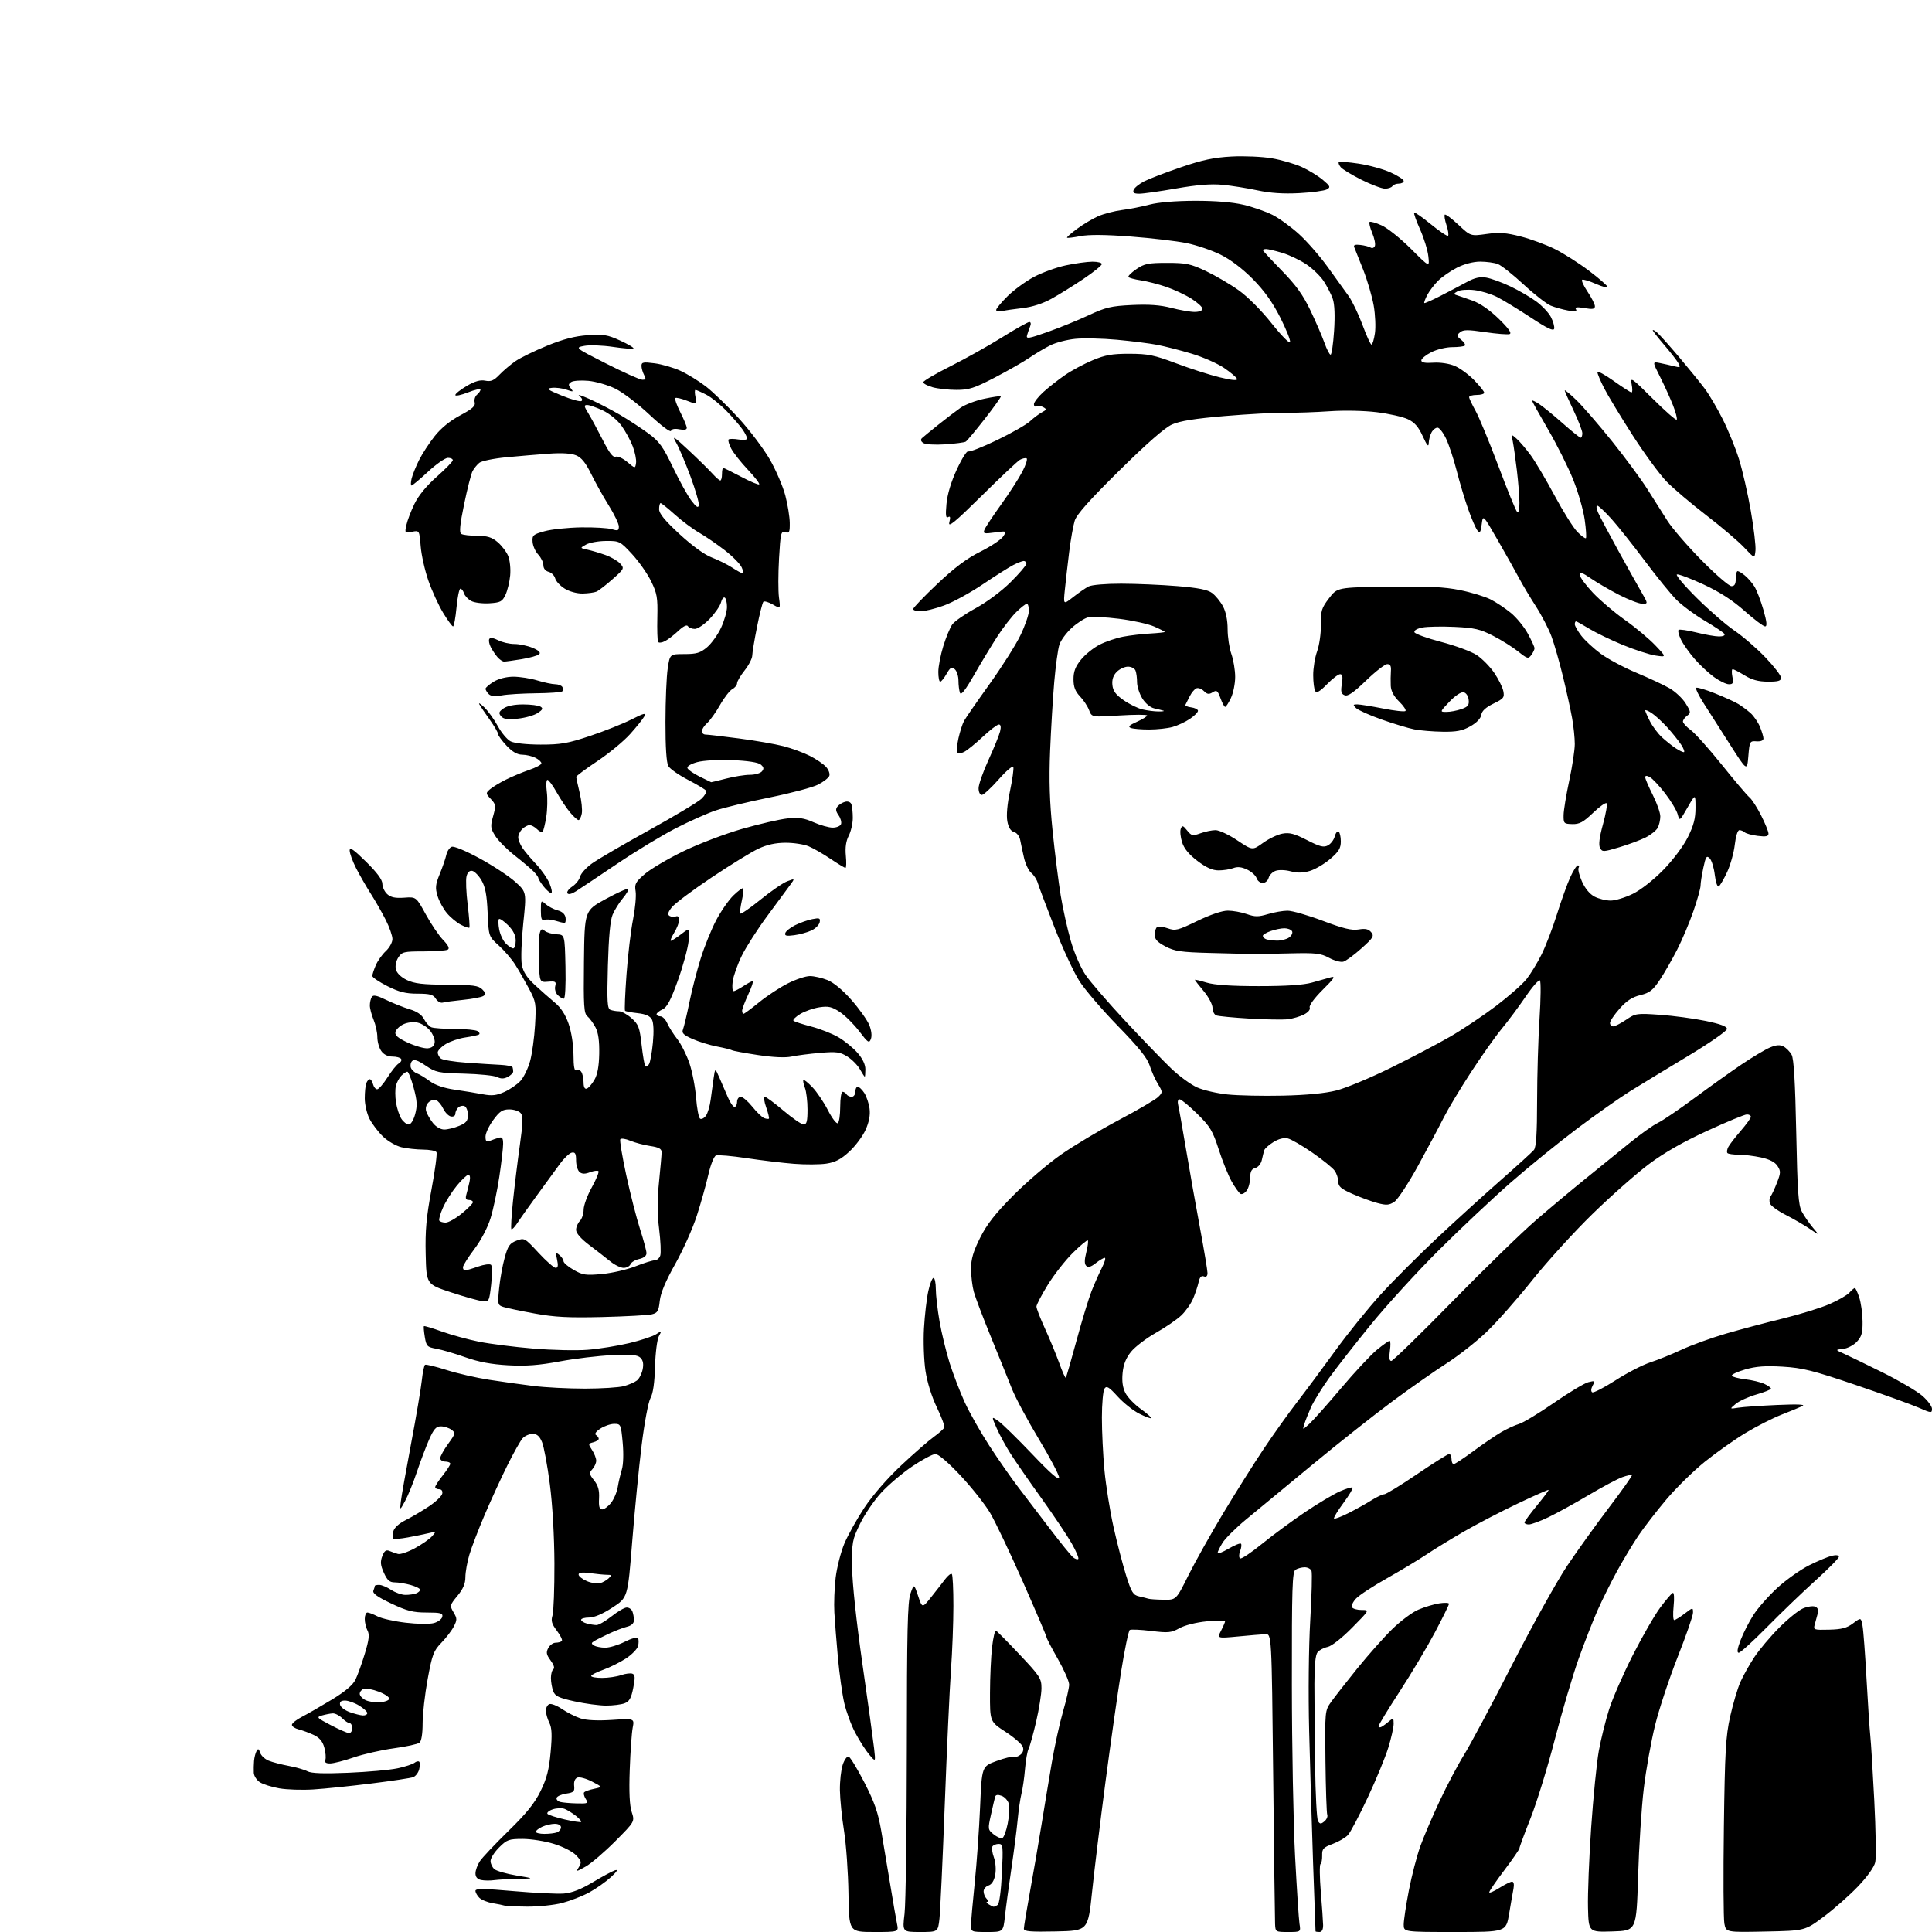 <?xml version="1.0" encoding="UTF-8" standalone="no"?>
<svg 
  version="1.1" 
  xmlns="http://www.w3.org/2000/svg" 
  xmlns:xlink="http://www.w3.org/1999/xlink" 
  xmlns:svg="http://www.w3.org/2000/svg"
  xmlns:rdf="http://www.w3.org/1999/02/22-rdf-syntax-ns#"
  xmlns:cc="http://creativecommons.org/ns#"
  xmlns:dc="http://purl.org/dc/elements/1.1/"
  viewBox="0 0 768 768"
  width="768"
  height="768"
>
<style>svg {background-color: white; }</style>"
<path stroke="none" fill="black" fill-rule="evenodd" d="M347.38,768.00C337.50,767.99 337.50,767.99 337.28,752.77C337.16,744.40 336.37,733.17 335.52,727.83C334.67,722.49 333.93,715.21 333.88,711.65C333.83,708.10 334.33,703.54 334.99,701.54C335.65,699.54 336.71,698.06 337.34,698.26C337.98,698.46 340.80,703.11 343.62,708.59C347.68,716.51 349.07,720.52 350.35,728.03C351.24,733.24 352.86,742.90 353.94,749.50C355.02,756.10 356.21,762.96 356.58,764.75C357.25,768.00 357.25,768.00 347.38,768.00zM365.78,768.00C358.71,768.00 358.71,768.00 359.57,760.75C360.05,756.76 360.45,727.40 360.48,695.50C360.51,648.38 360.78,636.75 361.92,633.50C363.32,629.50 363.32,629.50 364.97,634.41C366.61,639.31 366.61,639.31 370.13,634.91C372.06,632.48 374.56,629.28 375.69,627.78C376.81,626.29 378.02,625.35 378.37,625.70C378.72,626.05 379.00,631.77 378.99,638.42C378.99,645.06 378.55,656.58 378.02,664.00C377.49,671.42 376.38,695.50 375.55,717.50C374.72,739.50 373.77,759.86 373.45,762.75C372.86,768.00 372.86,768.00 365.78,768.00zM392.40,768.00C386.08,768.00 386.00,767.96 386.00,765.25C386.00,763.74 386.66,756.20 387.46,748.50C388.26,740.80 389.22,727.22 389.60,718.33C390.29,702.16 390.29,702.16 396.15,700.03C399.37,698.85 402.39,698.12 402.86,698.41C403.32,698.70 404.50,698.35 405.48,697.64C406.63,696.80 407.02,695.68 406.59,694.42C406.24,693.37 403.14,690.67 399.72,688.44C393.50,684.38 393.50,684.38 393.54,672.94C393.56,666.65 393.93,658.44 394.37,654.70C394.81,650.95 395.50,648.03 395.90,648.20C396.30,648.36 400.53,652.64 405.31,657.71C413.37,666.24 414.00,667.21 414.00,671.08C414.00,673.38 413.04,679.36 411.88,684.38C410.71,689.39 409.36,694.27 408.87,695.20C408.38,696.14 407.74,699.74 407.46,703.20C407.17,706.67 406.54,711.08 406.05,713.00C405.57,714.92 404.88,719.65 404.52,723.50C404.16,727.35 403.03,736.12 402.01,743.00C400.99,749.88 399.85,758.31 399.48,761.75C398.80,768.00 398.80,768.00 392.40,768.00zM419.75,767.78C409.50,768.00 407.00,767.79 407.00,766.69C407.00,765.94 408.10,759.29 409.44,751.91C410.79,744.54 412.83,732.65 413.99,725.50C415.14,718.35 417.00,707.17 418.11,700.64C419.22,694.12 421.22,685.00 422.56,680.38C423.90,675.75 425.00,670.93 425.00,669.66C425.00,668.38 422.98,663.79 420.50,659.44C418.02,655.10 416.00,651.21 416.00,650.80C416.00,650.39 411.77,640.48 406.61,628.78C401.44,617.08 395.56,604.71 393.53,601.31C391.50,597.91 386.23,591.27 381.83,586.56C377.06,581.46 373.03,578.00 371.86,578.00C370.79,578.00 366.64,580.21 362.64,582.90C358.65,585.60 353.08,590.33 350.26,593.41C347.45,596.49 343.67,602.04 341.87,605.75C338.78,612.13 338.61,613.07 338.72,623.00C338.79,629.35 340.42,644.58 342.84,661.50C345.05,676.90 347.13,691.98 347.47,695.00C348.09,700.50 348.09,700.50 345.55,697.50C344.16,695.85 341.67,691.98 340.03,688.90C338.38,685.82 336.39,680.42 335.59,676.90C334.79,673.38 333.67,665.33 333.09,659.00C332.52,652.67 331.88,644.58 331.67,641.00C331.47,637.42 331.70,631.18 332.19,627.11C332.69,623.05 334.24,616.97 335.64,613.61C337.05,610.25 340.64,603.82 343.62,599.31C346.88,594.40 352.73,587.67 358.27,582.48C363.35,577.72 369.17,572.63 371.22,571.17C373.26,569.70 375.13,568.03 375.36,567.45C375.59,566.88 374.27,563.28 372.41,559.45C370.39,555.27 368.59,549.51 367.90,545.00C367.27,540.87 367.00,533.23 367.30,528.00C367.60,522.77 368.37,516.14 369.01,513.25C369.64,510.36 370.58,508.00 371.08,508.00C371.59,508.00 372.00,509.97 372.00,512.37C372.00,514.77 372.67,520.59 373.49,525.29C374.31,529.99 376.12,537.43 377.50,541.83C378.89,546.22 381.58,553.21 383.47,557.37C385.37,561.53 389.79,569.34 393.29,574.72C396.79,580.10 401.89,587.42 404.62,591.00C407.35,594.58 413.05,602.06 417.29,607.63C421.53,613.20 425.69,618.33 426.52,619.02C427.36,619.72 428.31,620.02 428.63,619.70C428.95,619.38 427.76,616.57 425.97,613.45C424.19,610.33 418.76,602.25 413.92,595.49C409.07,588.74 403.57,580.80 401.70,577.85C399.82,574.91 397.34,570.34 396.18,567.71C394.08,562.92 394.08,562.92 396.95,564.96C398.53,566.09 404.58,572.02 410.41,578.14C417.68,585.78 421.00,588.66 421.00,587.34C421.00,586.28 417.35,579.36 412.89,571.96C408.44,564.56 403.63,555.58 402.22,552.00C400.81,548.42 397.07,539.20 393.92,531.50C390.77,523.80 387.70,515.70 387.10,513.50C386.50,511.30 386.01,507.20 386.01,504.38C386.00,500.50 386.87,497.53 389.60,492.06C392.31,486.65 395.61,482.44 402.85,475.15C408.16,469.81 416.66,462.53 421.76,458.97C426.85,455.41 437.20,449.23 444.76,445.22C452.31,441.22 459.35,437.10 460.39,436.06C462.23,434.21 462.23,434.11 460.26,430.84C459.15,429.00 457.68,425.70 456.99,423.50C456.09,420.61 452.60,416.28 444.46,407.93C438.26,401.57 431.36,393.54 429.13,390.08C426.90,386.63 422.41,376.98 419.17,368.65C415.92,360.32 412.93,352.38 412.53,351.00C412.12,349.62 410.96,347.82 409.94,347.00C408.92,346.18 407.63,343.48 407.06,341.00C406.50,338.52 405.80,335.32 405.53,333.87C405.24,332.38 404.18,331.02 403.08,330.73C401.78,330.39 400.90,328.98 400.43,326.50C400.00,324.17 400.39,319.65 401.48,314.47C402.44,309.90 403.04,305.61 402.81,304.92C402.58,304.23 400.00,306.40 396.98,309.84C393.99,313.23 390.98,316.00 390.28,316.00C389.56,316.00 389.00,314.83 389.00,313.34C389.00,311.88 390.77,306.82 392.94,302.09C395.10,297.37 397.18,292.26 397.55,290.75C397.99,288.94 397.82,288.00 397.05,288.00C396.41,288.00 393.54,290.19 390.69,292.86C387.84,295.54 384.51,298.24 383.31,298.87C381.99,299.55 380.89,299.63 380.54,299.07C380.22,298.55 380.44,296.02 381.01,293.44C381.59,290.86 382.57,287.79 383.20,286.62C383.82,285.46 388.37,278.88 393.31,272.00C398.24,265.12 403.80,256.36 405.64,252.53C407.49,248.69 409.00,244.31 409.00,242.78C409.00,241.25 408.64,240.00 408.19,240.00C407.74,240.00 405.87,241.46 404.03,243.25C402.18,245.04 398.78,249.43 396.46,253.00C394.15,256.57 389.99,263.44 387.24,268.26C383.75,274.35 382.04,276.54 381.61,275.43C381.28,274.55 381.00,272.35 381.00,270.54C381.00,268.73 380.33,266.69 379.52,266.01C378.28,264.99 377.73,265.31 376.27,267.88C375.29,269.59 374.16,270.99 373.75,270.99C373.34,271.00 373.00,269.25 373.00,267.11C373.00,264.96 373.89,260.35 374.97,256.86C376.05,253.36 377.66,249.48 378.53,248.24C379.41,247.00 383.58,244.10 387.81,241.79C392.27,239.36 398.13,234.99 401.75,231.39C405.19,227.98 408.00,224.69 408.00,224.09C408.00,223.49 407.53,223.00 406.95,223.00C406.37,223.00 404.49,223.73 402.76,224.62C401.04,225.51 395.56,228.98 390.60,232.32C385.63,235.67 378.72,239.44 375.24,240.70C371.76,241.97 367.58,243.00 365.95,243.00C364.33,243.00 363.00,242.59 363.00,242.10C363.00,241.60 367.31,237.11 372.58,232.12C379.46,225.62 384.31,221.98 389.74,219.28C393.90,217.20 397.96,214.49 398.77,213.25C400.24,211.01 400.24,211.01 395.45,211.66C391.17,212.25 390.73,212.13 391.33,210.58C391.70,209.62 394.65,205.16 397.88,200.67C401.12,196.18 404.95,190.25 406.39,187.50C407.83,184.75 408.57,182.36 408.04,182.18C407.51,182.00 406.34,182.27 405.43,182.78C404.53,183.28 397.69,189.72 390.23,197.09C379.50,207.67 376.81,209.88 377.37,207.65C377.89,205.59 377.76,205.03 376.89,205.57C375.99,206.12 375.83,204.81 376.24,200.33C376.58,196.49 378.06,191.57 380.36,186.60C382.33,182.33 384.37,179.11 384.88,179.43C385.40,179.75 390.56,177.73 396.34,174.94C402.12,172.15 408.02,168.78 409.46,167.45C410.89,166.12 413.02,164.52 414.19,163.90C416.10,162.87 416.15,162.66 414.65,161.83C413.73,161.31 412.54,161.17 411.99,161.50C411.45,161.84 411.00,161.47 411.00,160.68C411.00,159.88 412.71,157.69 414.79,155.81C416.87,153.93 420.73,150.90 423.37,149.09C426.00,147.28 430.93,144.63 434.33,143.21C439.35,141.10 442.08,140.62 449.00,140.63C456.37,140.65 458.83,141.15 467.50,144.42C473.00,146.50 480.78,149.00 484.79,149.98C489.68,151.17 491.97,151.39 491.73,150.63C491.54,150.01 489.21,148.04 486.57,146.25C483.92,144.46 478.10,141.90 473.63,140.57C469.16,139.23 463.02,137.67 460.00,137.08C456.98,136.50 449.77,135.59 443.99,135.06C438.20,134.53 430.78,134.36 427.49,134.69C424.19,135.01 419.70,136.18 417.50,137.28C415.30,138.37 411.57,140.60 409.21,142.21C406.85,143.83 400.65,147.37 395.45,150.08C387.31,154.31 385.18,155.00 380.24,154.99C377.08,154.99 372.81,154.52 370.75,153.95C368.69,153.37 367.00,152.48 367.00,151.96C367.00,151.44 371.84,148.59 377.76,145.62C383.68,142.65 392.93,137.47 398.32,134.11C403.71,130.75 408.59,128.00 409.17,128.00C409.77,128.00 409.91,128.74 409.49,129.75C409.10,130.71 408.54,132.29 408.27,133.26C407.82,134.81 408.84,134.65 416.41,131.98C421.17,130.30 428.53,127.30 432.78,125.31C439.52,122.16 441.71,121.65 450.00,121.25C456.75,120.93 461.28,121.26 465.64,122.40C469.02,123.28 473.19,124.00 474.89,124.00C476.71,124.00 478.00,123.48 478.00,122.75C478.00,122.06 476.03,120.26 473.63,118.74C471.23,117.22 466.75,115.12 463.67,114.06C460.59,113.00 456.03,111.83 453.53,111.45C451.02,111.08 448.79,110.47 448.56,110.10C448.34,109.74 449.77,108.32 451.75,106.97C454.89,104.82 456.45,104.50 463.93,104.50C471.53,104.50 473.28,104.87 479.39,107.76C483.18,109.56 489.05,113.00 492.43,115.41C496.02,117.98 501.45,123.42 505.49,128.53C509.30,133.33 512.60,136.70 512.83,136.01C513.06,135.32 511.28,130.88 508.88,126.13C505.82,120.11 502.54,115.51 498.00,110.92C493.94,106.82 489.14,103.17 485.21,101.23C481.75,99.52 475.67,97.45 471.71,96.64C467.74,95.83 457.75,94.65 449.50,94.03C439.43,93.26 432.86,93.21 429.50,93.86C426.75,94.40 424.35,94.68 424.16,94.49C423.97,94.30 425.77,92.71 428.16,90.95C430.55,89.19 434.30,86.95 436.50,85.97C438.70,85.00 442.98,83.88 446.00,83.49C449.02,83.11 453.98,82.13 457.00,81.33C460.39,80.43 467.30,79.85 475.00,79.83C483.03,79.81 489.92,80.37 494.26,81.39C497.98,82.26 503.20,84.08 505.87,85.43C508.54,86.79 513.32,90.27 516.49,93.17C519.67,96.07 524.79,101.96 527.88,106.26C530.97,110.55 534.67,115.70 536.11,117.69C537.54,119.69 540.01,124.84 541.61,129.15C543.20,133.46 544.81,136.99 545.19,137.00C545.57,137.00 546.18,134.99 546.55,132.53C546.92,130.08 546.70,125.12 546.08,121.51C545.45,117.91 543.57,111.48 541.90,107.23C540.23,102.98 538.62,98.94 538.33,98.26C537.95,97.39 538.68,97.12 540.75,97.36C542.38,97.55 544.23,98.02 544.86,98.42C545.50,98.81 546.25,98.51 546.54,97.76C546.83,97.01 546.35,94.68 545.47,92.59C544.60,90.50 544.13,88.54 544.43,88.24C544.73,87.93 546.89,88.54 549.22,89.59C551.55,90.64 556.80,94.84 560.88,98.91C568.30,106.33 568.30,106.33 567.79,101.86C567.52,99.41 566.03,94.60 564.50,91.18C562.96,87.76 561.91,84.76 562.15,84.51C562.40,84.27 565.40,86.37 568.83,89.17C572.25,91.98 575.31,94.02 575.63,93.71C575.94,93.39 575.66,91.50 575.00,89.50C574.34,87.50 574.04,85.63 574.33,85.33C574.63,85.04 577.06,86.85 579.74,89.35C584.60,93.90 584.60,93.90 590.89,93.02C595.92,92.30 598.63,92.50 604.48,94.00C608.50,95.02 614.65,97.29 618.14,99.03C621.64,100.78 627.76,104.68 631.75,107.71C635.74,110.74 639.00,113.59 639.00,114.05C639.00,114.51 636.95,113.98 634.45,112.88C631.95,111.77 629.49,111.01 628.99,111.18C628.49,111.36 629.41,113.48 631.04,115.90C632.67,118.32 634.00,120.95 634.00,121.74C634.00,122.87 633.12,123.03 629.87,122.48C626.83,121.96 625.94,122.09 626.47,122.95C627.00,123.82 626.17,123.94 623.35,123.44C621.23,123.06 618.13,122.19 616.46,121.51C614.79,120.83 609.94,117.05 605.68,113.10C601.42,109.16 596.80,105.49 595.41,104.96C594.01,104.43 590.86,104.00 588.40,104.00C585.67,104.00 582.10,104.93 579.21,106.39C576.61,107.71 573.21,110.06 571.65,111.62C570.09,113.18 568.15,115.75 567.33,117.32C566.52,118.90 566.00,120.31 566.18,120.47C566.35,120.63 569.25,119.35 572.60,117.63C575.96,115.91 580.65,113.44 583.02,112.15C586.15,110.43 588.27,109.94 590.77,110.35C592.66,110.66 596.97,112.22 600.35,113.83C603.73,115.43 608.40,118.15 610.71,119.85C613.03,121.56 615.65,124.35 616.52,126.05C617.40,127.75 617.98,129.81 617.81,130.64C617.58,131.76 615.15,130.61 608.48,126.21C603.51,122.94 597.52,119.29 595.16,118.08C592.80,116.88 588.70,115.63 586.06,115.32C583.40,115.01 580.43,115.22 579.38,115.81C577.85,116.67 577.78,116.95 579.00,117.32C579.83,117.57 582.67,118.55 585.32,119.50C588.38,120.59 592.20,123.24 595.82,126.77C599.69,130.56 601.05,132.48 600.09,132.80C599.31,133.06 594.92,132.71 590.32,132.03C583.48,131.01 581.67,131.03 580.38,132.10C578.95,133.29 579.00,133.58 580.85,135.08C581.99,136.00 582.63,137.03 582.29,137.38C581.95,137.72 579.70,138.00 577.29,138.00C574.88,138.00 571.15,138.90 568.96,140.02C566.78,141.13 565.00,142.59 565.00,143.27C565.00,144.12 566.49,144.40 569.75,144.18C572.54,144.00 576.06,144.52 578.27,145.46C580.35,146.33 583.84,148.89 586.02,151.14C588.21,153.40 590.00,155.64 590.00,156.12C590.00,156.60 588.65,157.00 587.00,157.00C585.35,157.00 584.00,157.39 584.00,157.87C584.00,158.35 585.15,160.80 586.55,163.31C587.95,165.81 592.02,175.66 595.60,185.18C599.17,194.71 602.53,202.93 603.05,203.45C603.65,204.05 604.00,202.75 604.00,199.92C604.00,197.46 603.54,191.63 602.98,186.97C602.42,182.31 601.69,177.15 601.36,175.50C600.75,172.50 600.75,172.50 602.96,174.48C604.18,175.57 606.66,178.50 608.49,180.98C610.31,183.47 614.58,190.68 617.97,197.00C621.36,203.32 625.44,209.83 627.04,211.45C628.63,213.07 630.15,214.18 630.42,213.91C630.69,213.64 630.47,210.32 629.93,206.53C629.40,202.74 627.35,195.62 625.39,190.72C623.42,185.81 618.93,176.83 615.41,170.77C611.88,164.70 609.00,159.52 609.00,159.26C609.00,158.99 610.24,159.57 611.75,160.55C613.26,161.54 617.46,164.96 621.09,168.17C624.71,171.38 627.97,174.00 628.34,174.00C628.70,174.00 629.00,173.20 629.00,172.22C629.00,171.24 627.42,167.16 625.50,163.14C623.58,159.12 622.00,155.56 622.00,155.21C622.00,154.87 624.08,156.59 626.63,159.04C629.17,161.49 635.58,168.90 640.88,175.51C646.17,182.11 652.48,190.66 654.90,194.51C657.32,198.35 660.88,203.97 662.81,207.00C664.74,210.03 670.86,217.11 676.43,222.75C681.99,228.39 687.32,233.00 688.27,233.00C689.53,233.00 690.00,232.18 690.00,230.00C690.00,228.35 690.34,227.01 690.75,227.02C691.16,227.03 692.46,227.82 693.62,228.77C694.79,229.72 696.50,231.68 697.41,233.13C698.32,234.58 699.92,238.74 700.97,242.38C702.35,247.21 702.53,249.00 701.64,249.00C700.97,249.00 697.30,246.22 693.47,242.83C688.71,238.60 683.57,235.29 677.12,232.30C671.94,229.90 667.21,228.12 666.60,228.35C666.00,228.58 669.55,232.79 674.50,237.70C679.45,242.62 686.20,248.46 689.50,250.70C692.80,252.94 698.31,257.70 701.75,261.30C705.19,264.89 708.00,268.54 708.00,269.41C708.00,270.66 706.89,270.99 702.75,270.97C698.96,270.95 696.39,270.25 693.50,268.47C691.30,267.12 689.17,266.01 688.77,266.01C688.38,266.00 688.32,267.35 688.65,269.00C689.15,271.52 688.94,272.00 687.28,272.00C686.19,272.00 683.52,270.71 681.34,269.13C679.16,267.55 675.67,264.29 673.59,261.88C671.50,259.47 669.08,256.04 668.22,254.26C667.35,252.48 666.92,250.75 667.25,250.41C667.59,250.08 670.74,250.52 674.25,251.40C677.76,252.28 681.86,253.00 683.37,253.00C684.92,253.00 685.85,252.57 685.51,252.02C685.17,251.47 681.66,249.11 677.70,246.77C673.74,244.42 668.69,240.70 666.49,238.50C664.28,236.30 658.60,229.32 653.88,223.00C649.15,216.68 643.15,209.14 640.55,206.25C637.94,203.36 635.42,201.00 634.93,201.00C634.44,201.00 634.59,202.24 635.26,203.75C635.93,205.26 639.45,211.90 643.08,218.50C646.71,225.10 650.92,232.64 652.43,235.25C655.17,240.00 655.17,240.00 652.84,240.00C651.55,239.99 647.42,238.41 643.65,236.48C639.89,234.54 634.83,231.60 632.40,229.93C628.95,227.56 628.00,227.25 628.00,228.51C628.00,229.40 630.34,232.59 633.20,235.61C636.05,238.64 641.79,243.51 645.95,246.45C650.10,249.38 655.52,253.92 658.00,256.52C662.50,261.25 662.50,261.25 658.11,260.59C655.70,260.23 649.85,258.33 645.11,256.38C640.38,254.43 634.36,251.52 631.73,249.92C629.11,248.31 626.75,247.00 626.48,247.00C626.22,247.00 626.00,247.52 626.00,248.16C626.00,248.79 627.15,250.82 628.56,252.67C629.97,254.52 633.46,257.75 636.31,259.86C639.17,261.96 645.55,265.37 650.50,267.44C655.45,269.51 661.37,272.27 663.66,273.59C665.95,274.91 668.84,277.62 670.08,279.63C672.16,283.00 672.21,283.38 670.67,284.50C669.75,285.17 669.00,286.22 669.00,286.83C669.00,287.44 670.40,288.97 672.11,290.22C673.82,291.47 679.37,297.68 684.45,304.00C689.52,310.32 694.46,316.15 695.42,316.94C696.38,317.73 698.48,320.98 700.08,324.16C701.69,327.34 703.00,330.59 703.00,331.38C703.00,332.48 702.02,332.69 698.75,332.28C696.41,331.99 694.07,331.35 693.55,330.87C693.03,330.39 692.07,330.00 691.43,330.00C690.75,330.00 689.99,332.39 689.61,335.75C689.25,338.91 687.89,343.81 686.58,346.63C685.27,349.45 683.77,352.02 683.24,352.35C682.69,352.69 682.01,350.72 681.66,347.79C681.32,344.94 680.41,341.98 679.63,341.20C678.41,339.98 678.06,340.49 677.11,344.94C676.50,347.78 676.00,350.98 676.00,352.05C676.00,353.13 674.71,357.72 673.14,362.25C671.57,366.79 668.67,373.65 666.70,377.50C664.74,381.35 661.63,386.75 659.81,389.50C657.03,393.68 655.76,394.67 652.07,395.57C648.86,396.34 646.61,397.81 643.83,400.94C641.72,403.32 640.00,405.87 640.00,406.63C640.00,407.38 640.57,408.00 641.27,408.00C641.97,408.00 644.28,406.81 646.42,405.36C650.17,402.81 650.64,402.74 659.90,403.40C665.18,403.77 673.33,404.87 678.00,405.83C683.92,407.05 686.50,408.02 686.50,409.02C686.50,409.82 679.52,414.66 671.00,419.79C662.48,424.91 652.12,431.21 648.00,433.77C643.88,436.34 634.42,443.00 627.00,448.58C619.58,454.17 607.65,463.85 600.50,470.11C593.35,476.36 580.50,488.46 571.93,496.99C563.37,505.52 551.24,518.80 544.97,526.50C538.70,534.20 531.19,543.81 528.28,547.85C525.38,551.90 522.14,557.15 521.10,559.51C520.05,561.88 518.87,564.87 518.47,566.16C517.75,568.50 517.75,568.50 520.50,566.00C522.01,564.62 527.69,558.25 533.11,551.83C538.53,545.41 544.94,538.55 547.34,536.58C549.74,534.61 552.02,533.00 552.40,533.00C552.78,533.00 552.83,534.80 552.50,537.00C552.10,539.70 552.28,541.00 553.06,541.00C553.69,541.00 564.59,530.40 577.27,517.43C589.96,504.47 604.95,489.88 610.60,485.01C616.25,480.13 625.06,472.76 630.18,468.63C635.31,464.50 643.10,458.18 647.50,454.59C651.90,450.99 657.08,447.30 659.00,446.38C660.92,445.46 667.45,441.03 673.50,436.55C679.55,432.06 688.02,426.02 692.33,423.11C696.64,420.21 701.71,417.18 703.60,416.39C706.12,415.34 707.57,415.24 709.00,416.00C710.07,416.58 711.52,418.05 712.20,419.27C713.08,420.83 713.62,430.03 714.03,450.00C714.51,473.89 714.87,479.01 716.26,481.63C717.18,483.35 719.14,486.20 720.61,487.95C723.30,491.14 723.30,491.14 719.40,488.48C717.25,487.01 712.97,484.53 709.88,482.95C706.78,481.38 703.96,479.34 703.61,478.42C703.25,477.50 703.35,476.24 703.82,475.62C704.30,475.01 705.45,472.54 706.38,470.13C707.90,466.22 707.92,465.53 706.57,463.47C705.57,461.94 703.39,460.82 699.99,460.09C697.19,459.49 693.20,459.00 691.12,459.00C689.04,459.00 687.05,458.72 686.70,458.37C686.35,458.02 686.51,456.92 687.04,455.92C687.58,454.92 689.81,452.03 692.01,449.49C694.20,446.95 696.00,444.46 696.00,443.94C696.00,443.42 695.29,443.00 694.42,443.00C693.55,443.00 686.45,445.93 678.65,449.52C669.08,453.91 661.53,458.22 655.48,462.75C650.54,466.44 640.49,475.32 633.13,482.48C625.78,489.64 614.93,501.57 609.01,509.00C603.09,516.42 594.93,525.66 590.88,529.52C586.82,533.39 579.67,539.00 575.00,541.99C570.33,544.98 560.65,551.76 553.50,557.06C546.35,562.35 531.95,573.75 521.50,582.39C511.05,591.02 499.21,600.80 495.18,604.13C491.16,607.46 487.00,611.60 485.94,613.34C484.88,615.08 484.01,616.88 484.00,617.35C484.00,617.81 485.97,617.04 488.37,615.63C490.77,614.22 492.99,613.33 493.30,613.64C493.62,613.95 493.47,615.27 492.97,616.57C492.44,617.97 492.44,619.16 492.98,619.49C493.48,619.79 497.40,617.19 501.69,613.69C505.99,610.20 513.66,604.54 518.74,601.12C523.83,597.69 530.05,593.98 532.58,592.86C535.10,591.75 537.39,591.06 537.67,591.34C537.95,591.62 536.30,594.39 534.00,597.50C531.70,600.61 530.04,603.38 530.31,603.64C530.58,603.91 533.20,602.92 536.14,601.43C539.07,599.94 543.16,597.66 545.22,596.36C547.28,595.06 549.54,594.00 550.25,594.00C550.96,594.00 556.84,590.40 563.31,586.00C569.79,581.60 575.52,578.00 576.04,578.00C576.57,578.00 577.00,578.90 577.00,580.00C577.00,581.10 577.39,582.00 577.86,582.00C578.34,582.00 581.83,579.71 585.61,576.91C589.40,574.10 594.37,570.71 596.67,569.36C598.96,568.01 602.18,566.52 603.82,566.05C605.46,565.58 611.70,561.81 617.69,557.67C623.68,553.53 629.84,549.83 631.39,549.44C634.01,548.78 634.14,548.88 633.10,550.80C632.43,552.06 632.36,553.11 632.93,553.46C633.45,553.78 637.61,551.64 642.19,548.70C646.76,545.76 652.97,542.56 655.98,541.58C658.99,540.61 664.62,538.33 668.48,536.52C672.34,534.72 680.23,531.86 686.00,530.17C691.77,528.49 701.99,525.77 708.69,524.14C715.40,522.50 723.72,519.93 727.19,518.43C730.66,516.93 734.25,514.86 735.16,513.85C736.07,512.83 737.05,512.00 737.33,512.00C737.61,512.00 738.40,513.69 739.08,515.75C739.76,517.81 740.36,522.06 740.40,525.18C740.46,529.84 740.05,531.31 738.12,533.38C736.82,534.76 734.35,536.04 732.63,536.22C729.50,536.55 729.50,536.55 733.00,538.12C734.92,538.99 741.81,542.33 748.31,545.55C754.80,548.77 761.89,552.93 764.06,554.78C766.23,556.64 768.00,559.00 768.00,560.02C768.00,561.79 767.72,561.77 762.75,559.59C759.86,558.32 748.59,554.26 737.70,550.56C720.66,544.77 716.60,543.76 708.66,543.28C701.68,542.87 698.03,543.14 693.68,544.40C690.52,545.32 688.16,546.45 688.44,546.90C688.71,547.35 691.11,547.97 693.77,548.29C696.42,548.60 699.81,549.41 701.30,550.09C702.78,550.77 704.00,551.63 704.00,552.00C704.00,552.37 701.41,553.41 698.25,554.32C695.09,555.23 691.38,556.91 690.00,558.05C687.50,560.14 687.50,560.14 691.00,559.58C692.92,559.28 699.90,558.79 706.50,558.50C714.58,558.14 717.85,558.28 716.50,558.93C715.40,559.46 711.64,561.01 708.15,562.37C704.65,563.74 698.22,567.01 693.86,569.64C689.50,572.28 682.24,577.41 677.72,581.05C673.20,584.69 666.30,591.45 662.39,596.08C658.49,600.71 653.47,607.20 651.25,610.50C649.03,613.80 645.24,620.10 642.83,624.50C640.42,628.90 636.95,635.88 635.11,640.00C633.27,644.12 629.84,652.90 627.49,659.50C625.15,666.10 620.90,680.50 618.05,691.50C615.20,702.50 610.88,716.54 608.44,722.71C606.00,728.88 604.00,734.28 604.00,734.72C603.99,735.15 601.29,739.07 598.00,743.43C594.70,747.80 592.00,751.74 592.00,752.20C592.00,752.65 593.79,751.89 595.98,750.51C598.17,749.13 600.45,748.00 601.06,748.00C601.72,748.00 601.95,749.10 601.64,750.75C601.35,752.26 600.56,756.76 599.90,760.75C598.68,768.00 598.68,768.00 578.34,768.00C558.00,768.00 558.00,768.00 558.00,765.05C558.00,763.43 558.92,757.31 560.05,751.46C561.18,745.61 563.24,737.68 564.63,733.83C566.02,729.99 569.52,721.81 572.41,715.67C575.30,709.53 579.62,701.35 582.02,697.50C584.42,693.65 592.97,677.64 601.02,661.91C609.07,646.19 618.96,628.42 622.99,622.41C627.02,616.41 634.54,605.93 639.71,599.13C644.87,592.33 648.92,586.59 648.71,586.38C648.50,586.16 646.81,586.52 644.96,587.17C643.10,587.81 637.07,591.02 631.54,594.30C626.02,597.58 618.80,601.55 615.50,603.13C612.20,604.71 608.71,606.00 607.75,606.00C606.79,606.00 606.00,605.65 606.00,605.23C606.00,604.81 608.22,601.78 610.93,598.49C613.63,595.20 615.73,592.40 615.59,592.25C615.44,592.11 609.96,594.53 603.41,597.64C596.86,600.75 587.26,605.74 582.08,608.72C576.91,611.71 570.16,615.84 567.08,617.91C564.01,619.97 556.96,624.22 551.41,627.35C545.86,630.47 540.30,634.11 539.06,635.44C537.81,636.77 537.09,638.34 537.45,638.93C537.82,639.52 539.54,640.00 541.28,640.00C544.45,640.00 544.45,640.00 537.47,647.06C533.43,651.16 529.36,654.35 527.77,654.68C526.27,654.99 524.47,655.93 523.77,656.77C522.91,657.81 522.50,661.89 522.50,669.40C522.50,675.51 522.62,689.95 522.77,701.50C522.91,713.05 523.44,723.15 523.94,723.94C524.70,725.14 525.10,725.16 526.47,724.03C527.36,723.29 527.87,722.11 527.61,721.42C527.34,720.73 527.02,711.13 526.89,700.10C526.66,680.10 526.67,680.02 529.17,676.50C530.55,674.56 535.22,668.59 539.55,663.23C543.88,657.88 550.11,650.86 553.40,647.63C556.70,644.40 561.37,640.91 563.78,639.88C566.20,638.84 569.94,637.71 572.09,637.37C574.24,637.03 576.00,637.10 576.00,637.54C576.00,637.97 573.48,643.09 570.40,648.91C567.32,654.72 561.02,665.29 556.40,672.38C551.78,679.48 548.00,685.69 548.00,686.20C548.00,686.70 548.56,686.80 549.25,686.41C549.94,686.02 551.29,685.02 552.25,684.19C553.85,682.82 554.00,682.91 554.00,685.24C554.00,686.64 553.06,690.87 551.90,694.64C550.75,698.42 547.07,707.35 543.72,714.50C540.38,721.65 536.83,728.38 535.84,729.45C534.85,730.52 532.12,732.12 529.77,732.99C526.03,734.39 525.51,734.95 525.58,737.54C525.62,739.17 525.33,740.73 524.92,741.00C524.51,741.28 524.57,746.23 525.04,752.00C525.52,757.78 525.93,763.74 525.96,765.25C525.98,767.05 525.48,768.00 524.50,768.00C523.67,768.00 522.98,767.89 522.95,767.75C522.92,767.61 522.48,755.35 521.97,740.50C521.46,725.65 520.76,702.02 520.41,688.00C520.04,673.35 520.23,654.72 520.84,644.21C521.43,634.15 521.65,625.26 521.35,624.46C521.04,623.66 519.82,623.01 518.64,623.02C517.46,623.02 515.83,623.46 515.00,623.98C513.70,624.80 513.51,630.96 513.54,669.72C513.56,694.35 514.14,725.08 514.82,738.00C515.50,750.92 516.29,762.96 516.57,764.75C517.09,768.00 517.09,768.00 512.05,768.00C507.05,768.00 507.00,767.97 506.86,764.75C506.78,762.96 506.44,736.30 506.11,705.50C505.50,649.50 505.50,649.50 503.00,649.61C501.62,649.67 496.74,650.08 492.15,650.52C483.79,651.30 483.79,651.30 485.40,648.20C486.28,646.50 487.00,644.81 487.00,644.45C487.00,644.09 483.74,644.11 479.75,644.50C475.53,644.91 470.97,646.06 468.85,647.23C465.58,649.05 464.40,649.16 457.59,648.32C453.41,647.81 449.59,647.64 449.10,647.94C448.61,648.25 447.06,655.70 445.66,664.50C444.25,673.30 441.45,693.10 439.42,708.50C437.39,723.90 435.01,743.48 434.12,752.00C432.50,767.50 432.50,767.50 419.75,767.78zM641.00,767.78C631.49,768.07 631.49,768.07 631.25,758.28C631.11,752.90 631.68,738.60 632.51,726.50C633.34,714.40 634.71,700.67 635.55,696.00C636.40,691.33 638.24,683.90 639.64,679.50C641.04,675.10 645.27,665.42 649.04,658.00C652.81,650.58 657.74,642.02 659.99,639.00C662.24,635.98 664.49,633.36 664.98,633.19C665.47,633.02 665.61,635.35 665.29,638.44C664.98,641.50 665.08,644.00 665.52,644.00C665.95,644.00 667.82,642.85 669.66,641.45C672.98,638.92 673.00,638.91 673.00,641.07C673.00,642.27 670.27,650.16 666.93,658.60C663.59,667.05 659.54,679.25 657.94,685.73C656.34,692.20 654.30,703.58 653.42,711.00C652.53,718.42 651.52,734.17 651.16,746.00C650.50,767.50 650.50,767.50 641.00,767.78zM701.81,767.82C686.12,768.14 686.12,768.14 685.46,764.64C685.10,762.72 685.01,745.47 685.27,726.32C685.67,696.15 686.01,690.28 687.76,682.38C688.88,677.37 690.71,671.18 691.83,668.64C692.96,666.10 695.47,661.63 697.41,658.70C699.36,655.77 703.77,650.53 707.22,647.06C710.68,643.58 714.94,640.13 716.69,639.38C718.45,638.63 720.62,638.30 721.52,638.65C722.60,639.06 722.96,639.98 722.58,641.39C722.27,642.55 721.74,644.51 721.39,645.74C720.79,647.90 721.00,647.97 727.14,647.82C732.11,647.70 734.18,647.15 736.63,645.30C739.77,642.94 739.77,642.94 740.38,646.23C740.72,648.03 741.44,657.61 741.98,667.50C742.53,677.40 743.20,687.52 743.47,690.00C743.75,692.48 744.46,704.07 745.06,715.77C745.66,727.47 745.83,738.49 745.45,740.24C745.02,742.18 742.33,745.97 738.62,749.86C735.26,753.39 729.12,758.81 725.00,761.89C717.50,767.50 717.50,767.50 701.81,767.82zM209.54,757.92C205.12,757.88 201.05,757.69 200.50,757.50C199.95,757.32 197.83,756.88 195.78,756.54C193.74,756.20 191.37,755.23 190.53,754.39C189.69,753.55 189.00,752.31 189.00,751.64C189.00,750.69 192.33,750.71 204.25,751.76C212.64,752.50 221.61,752.93 224.19,752.71C227.41,752.43 231.01,751.02 235.69,748.20C239.43,745.95 243.40,743.82 244.50,743.47C245.83,743.06 245.26,743.98 242.80,746.24C240.76,748.10 236.90,750.82 234.22,752.28C231.54,753.74 226.70,755.62 223.47,756.47C220.23,757.31 213.96,757.96 209.54,757.92zM395.00,757.97C395.27,757.97 396.00,757.64 396.60,757.23C397.24,756.81 397.94,751.58 398.27,744.75C398.80,733.76 398.72,733.00 396.98,733.00C395.95,733.00 394.84,733.45 394.50,734.01C394.15,734.56 394.42,736.51 395.08,738.34C395.78,740.27 396.00,743.19 395.61,745.28C395.17,747.61 394.23,749.11 392.97,749.51C391.88,749.85 391.00,750.91 391.00,751.87C391.00,752.82 391.54,754.14 392.20,754.80C392.86,755.46 392.97,756.01 392.45,756.02C391.93,756.02 392.18,756.47 393.00,757.00C393.82,757.53 394.73,757.97 395.00,757.97zM196.38,747.40C194.79,747.62 192.49,747.59 191.25,747.33C189.74,747.02 189.00,746.14 189.01,744.68C189.01,743.48 189.80,741.31 190.76,739.86C191.72,738.41 196.82,733.01 202.09,727.86C209.25,720.88 212.50,716.85 214.88,712.00C217.36,706.95 218.25,703.50 218.88,696.50C219.51,689.61 219.38,686.87 218.35,684.80C217.61,683.31 217.00,681.16 217.00,680.02C217.00,678.87 217.62,677.70 218.37,677.41C219.12,677.12 221.40,678.01 223.42,679.38C225.44,680.75 228.73,682.42 230.73,683.08C233.07,683.85 237.51,684.07 243.28,683.69C252.21,683.12 252.21,683.12 251.50,686.81C251.11,688.84 250.58,696.35 250.33,703.50C250.01,712.33 250.26,717.72 251.11,720.30C252.35,724.10 252.35,724.10 244.58,731.92C240.30,736.22 235.01,740.75 232.83,741.98C228.95,744.16 228.88,744.16 230.14,742.15C231.26,740.35 231.12,739.75 229.02,737.52C227.65,736.06 223.85,734.11 220.20,732.98C216.68,731.89 211.09,731.00 207.79,731.00C202.31,731.00 201.51,731.29 198.40,734.40C196.53,736.27 195.00,738.69 195.00,739.78C195.00,740.87 195.70,742.34 196.56,743.05C197.42,743.76 201.36,744.89 205.31,745.55C212.50,746.75 212.50,746.75 205.88,746.87C202.23,746.94 197.96,747.18 196.38,747.40zM398.40,730.71C399.01,730.51 399.98,727.91 400.57,724.93C401.17,721.94 401.37,718.42 401.03,717.10C400.69,715.78 399.40,714.32 398.17,713.87C396.64,713.30 395.81,713.43 395.57,714.27C395.38,714.95 394.63,718.15 393.92,721.39C392.65,727.10 392.68,727.32 394.96,729.17C396.25,730.21 397.80,730.90 398.40,730.71zM216.42,729.00C218.30,729.00 220.55,728.73 221.42,728.39C222.29,728.06 223.00,727.16 223.00,726.39C223.00,725.58 221.98,725.00 220.55,725.00C219.20,725.00 216.95,725.52 215.55,726.16C214.15,726.80 213.00,727.70 213.00,728.16C213.00,728.62 214.54,729.00 216.42,729.00zM230.99,724.25C231.25,724.04 230.35,722.97 228.99,721.88C227.62,720.79 225.60,719.54 224.51,719.09C223.40,718.64 221.25,718.72 219.68,719.26C218.12,719.80 217.22,720.62 217.67,721.07C218.13,721.52 221.20,722.51 224.50,723.27C227.80,724.02 230.72,724.47 230.99,724.25zM229.26,716.88C233.74,716.99 233.95,716.89 232.80,715.05C232.12,713.97 231.87,712.79 232.24,712.43C232.60,712.07 234.38,711.45 236.20,711.07C239.50,710.36 239.50,710.36 235.31,708.19C233.00,707.00 230.41,706.29 229.54,706.62C228.54,707.01 228.06,708.20 228.23,709.86C228.47,712.16 228.07,712.55 225.08,712.99C223.20,713.27 221.49,714.02 221.27,714.67C221.06,715.31 221.70,716.04 222.69,716.30C223.69,716.56 226.64,716.82 229.26,716.88zM124.50,711.34C120.10,711.62 114.04,711.42 111.04,710.90C108.04,710.38 104.55,709.28 103.29,708.46C102.03,707.63 100.95,705.95 100.89,704.73C100.83,703.50 100.87,701.38 100.99,700.00C101.10,698.62 101.55,696.86 101.98,696.09C102.59,694.98 102.90,695.11 103.41,696.73C103.77,697.86 105.29,699.28 106.78,699.89C108.28,700.50 111.87,701.44 114.78,701.98C117.68,702.52 121.03,703.48 122.23,704.12C123.75,704.94 128.65,705.11 138.45,704.70C146.18,704.38 154.97,703.59 158.00,702.94C161.03,702.30 164.07,701.30 164.77,700.74C165.47,700.18 166.32,699.98 166.64,700.31C166.97,700.64 166.97,702.00 166.63,703.34C166.29,704.68 165.23,706.08 164.26,706.45C163.30,706.82 155.76,707.96 147.50,708.98C139.25,710.01 128.90,711.07 124.50,711.34zM131.22,701.00C129.52,701.00 128.95,700.57 129.33,699.57C129.63,698.79 129.45,696.59 128.92,694.68C128.25,692.23 127.01,690.76 124.73,689.68C122.95,688.84 120.26,687.85 118.75,687.47C117.24,687.09 116.02,686.27 116.04,685.64C116.06,685.01 117.83,683.60 119.97,682.50C122.11,681.40 127.44,678.33 131.81,675.69C137.20,672.42 140.25,669.85 141.31,667.69C142.16,665.93 143.84,661.28 145.02,657.36C146.69,651.83 146.94,649.75 146.09,648.17C145.49,647.05 145.00,644.98 145.00,643.57C145.00,642.15 145.47,641.00 146.05,641.00C146.63,641.00 148.44,641.69 150.08,642.54C151.71,643.39 156.75,644.52 161.28,645.05C165.88,645.60 170.82,645.66 172.50,645.19C174.15,644.73 175.65,643.60 175.82,642.68C176.10,641.25 175.19,641.00 169.61,641.00C164.18,641.00 161.80,640.39 155.47,637.39C149.98,634.78 148.03,633.37 148.43,632.31C148.75,631.50 149.00,630.65 149.00,630.42C149.00,630.19 149.79,630.00 150.75,630.01C151.71,630.01 153.85,630.91 155.50,632.00C157.15,633.09 159.70,633.99 161.17,633.99C162.64,634.00 164.55,633.73 165.42,633.39C166.29,633.06 167.00,632.41 167.00,631.94C167.00,631.47 165.31,630.63 163.25,630.05C161.19,629.48 158.33,629.01 156.90,629.01C154.86,629.00 153.94,628.18 152.60,625.21C151.25,622.23 151.11,620.83 151.96,618.61C152.77,616.49 153.45,615.97 154.76,616.51C155.72,616.91 157.26,617.45 158.18,617.71C159.11,617.98 162.14,616.96 164.91,615.45C167.69,613.94 170.75,611.80 171.73,610.70C173.46,608.74 173.44,608.72 170.52,609.43C168.89,609.82 165.13,610.60 162.18,611.14C159.22,611.69 156.57,611.90 156.28,611.62C155.99,611.33 156.02,610.04 156.34,608.76C156.71,607.32 158.56,605.62 161.21,604.29C163.57,603.11 167.74,600.65 170.49,598.82C173.23,596.99 175.63,594.70 175.81,593.74C176.02,592.68 175.53,592.00 174.57,592.00C173.71,592.00 173.00,591.61 173.00,591.14C173.00,590.66 174.35,588.58 176.00,586.50C177.65,584.42 179.00,582.34 179.00,581.86C179.00,581.39 178.10,581.00 177.00,581.00C175.90,581.00 175.00,580.39 175.00,579.65C175.00,578.91 176.41,576.36 178.13,573.98C181.09,569.89 181.16,569.59 179.44,568.33C178.44,567.60 176.55,567.00 175.25,567.00C173.36,567.00 172.43,568.05 170.58,572.25C169.31,575.14 167.11,580.95 165.70,585.17C164.29,589.39 162.19,594.56 161.03,596.67C158.94,600.50 158.94,600.50 159.32,597.00C159.53,595.08 161.37,584.73 163.39,574.00C165.42,563.27 167.35,551.90 167.68,548.72C168.02,545.54 168.60,542.75 168.97,542.52C169.34,542.29 173.17,543.22 177.48,544.59C181.79,545.96 189.40,547.71 194.41,548.48C199.41,549.25 207.32,550.36 212.00,550.94C216.68,551.53 225.90,552.00 232.50,552.00C239.10,551.99 246.10,551.55 248.05,551.00C250.00,550.46 252.32,549.45 253.20,548.76C254.09,548.07 255.10,546.09 255.46,544.37C255.90,542.23 255.64,540.78 254.62,539.76C253.44,538.58 251.10,538.36 243.31,538.70C237.92,538.94 228.55,540.06 222.50,541.19C214.24,542.72 209.13,543.11 202.00,542.72C195.31,542.35 190.28,541.41 185.00,539.54C180.88,538.07 175.71,536.56 173.51,536.16C169.81,535.50 169.48,535.17 168.87,531.47C168.51,529.29 168.35,527.35 168.52,527.17C168.69,526.99 171.90,527.95 175.66,529.31C179.42,530.66 186.10,532.49 190.50,533.37C194.90,534.24 204.57,535.47 212.00,536.08C219.43,536.70 229.15,536.92 233.61,536.56C238.07,536.21 245.49,535.02 250.10,533.92C254.71,532.82 259.53,531.23 260.81,530.39C263.09,528.89 263.12,528.91 261.90,531.18C261.22,532.46 260.53,537.89 260.38,543.25C260.20,549.72 259.60,553.93 258.58,555.75C257.72,557.29 256.16,565.57 255.06,574.50C253.97,583.30 252.29,600.53 251.31,612.78C249.55,635.06 249.55,635.06 243.45,639.03C239.59,641.55 236.20,643.00 234.18,643.00C232.43,643.00 231.00,643.40 231.00,643.88C231.00,644.37 232.01,645.04 233.25,645.37C234.49,645.70 236.22,645.98 237.11,645.99C237.99,645.99 240.69,644.43 243.11,642.51C245.52,640.59 248.24,639.02 249.14,639.01C250.05,639.00 251.06,639.71 251.39,640.58C251.73,641.45 252.00,643.02 252.00,644.06C252.00,645.30 251.04,646.20 249.25,646.65C247.74,647.02 244.47,648.28 242.00,649.43C239.53,650.59 236.89,651.92 236.14,652.39C235.00,653.11 235.00,653.39 236.14,654.11C236.89,654.58 238.89,654.98 240.58,654.98C242.27,654.99 245.77,653.93 248.35,652.63C250.94,651.31 253.30,650.67 253.61,651.18C253.93,651.69 253.94,653.10 253.64,654.31C253.33,655.51 251.15,657.76 248.79,659.29C246.43,660.83 242.36,662.84 239.75,663.78C237.14,664.71 235.00,665.81 235.00,666.23C235.00,666.66 236.96,667.00 239.35,667.00C241.74,667.00 245.12,666.50 246.86,665.90C248.60,665.29 250.64,665.03 251.38,665.32C252.47,665.74 252.54,666.86 251.72,671.00C250.92,675.04 250.18,676.36 248.29,677.08C246.96,677.59 243.66,678.00 240.96,678.00C238.26,678.00 232.63,677.25 228.44,676.33C222.11,674.94 220.66,674.25 219.91,672.26C219.41,670.95 219.00,668.58 219.00,666.99C219.00,665.41 219.45,663.84 219.99,663.51C220.58,663.14 220.13,661.74 218.89,660.07C217.18,657.75 217.01,656.85 217.94,655.12C218.56,653.95 219.88,653.00 220.87,653.00C221.86,653.00 222.96,652.70 223.33,652.34C223.69,651.97 222.82,650.14 221.39,648.27C219.32,645.55 218.96,644.32 219.62,642.18C220.08,640.71 220.42,631.40 220.39,621.50C220.34,610.60 219.63,598.17 218.57,590.00C217.61,582.58 216.21,575.04 215.46,573.25C214.46,570.87 213.46,570.00 211.71,570.00C210.39,570.00 208.60,570.79 207.74,571.75C206.87,572.71 204.15,577.55 201.69,582.50C199.23,587.45 195.18,596.27 192.69,602.10C190.20,607.93 187.45,615.10 186.58,618.03C185.71,620.96 185.00,624.98 185.00,626.95C185.00,629.51 184.09,631.65 181.84,634.37C178.79,638.07 178.74,638.29 180.29,640.92C181.74,643.36 181.75,643.94 180.39,646.57C179.56,648.18 177.34,651.09 175.44,653.04C172.36,656.21 171.80,657.70 170.00,667.48C168.90,673.48 168.00,681.39 168.00,685.07C168.00,689.22 167.53,692.14 166.75,692.76C166.06,693.31 161.45,694.32 156.50,694.99C151.55,695.67 144.38,697.30 140.58,698.61C136.77,699.93 132.56,701.00 131.22,701.00zM138.75,688.95C139.44,688.98 140.00,688.10 140.00,687.00C140.00,685.90 139.55,685.00 139.00,685.00C138.45,685.00 137.10,684.10 136.00,683.00C134.90,681.90 133.21,681.04 132.25,681.10C131.29,681.15 129.38,681.53 128.00,681.92C125.67,682.60 125.92,682.86 131.50,685.78C134.80,687.50 138.06,688.93 138.75,688.95zM144.25,681.92C145.21,681.97 146.00,681.54 146.00,680.99C146.00,680.43 144.54,679.08 142.75,677.99C140.96,676.90 138.45,676.01 137.18,676.00C135.55,676.00 134.95,676.50 135.18,677.66C135.35,678.58 137.07,679.89 139.00,680.59C140.93,681.28 143.29,681.88 144.25,681.92zM150.92,676.71C152.81,676.59 154.51,675.98 154.72,675.35C154.93,674.72 153.07,673.43 150.59,672.48C148.11,671.53 145.38,671.02 144.54,671.35C143.69,671.67 143.00,672.56 143.00,673.32C143.00,674.07 144.01,675.19 145.25,675.80C146.49,676.41 149.04,676.82 150.92,676.71zM691.18,657.00C690.38,657.00 690.61,655.40 691.92,651.97C692.97,649.20 695.27,644.69 697.03,641.95C698.79,639.21 703.08,634.35 706.57,631.15C710.06,627.96 715.75,623.93 719.21,622.20C722.67,620.48 726.74,618.78 728.25,618.43C729.89,618.04 731.00,618.20 731.00,618.82C731.00,619.39 726.85,623.60 721.78,628.18C716.71,632.76 708.01,641.11 702.46,646.75C696.90,652.39 691.83,657.00 691.18,657.00zM462.52,635.92C467.55,636.00 467.55,636.00 472.38,626.27C475.04,620.93 481.28,609.79 486.25,601.52C491.22,593.26 498.45,581.77 502.31,576.00C506.17,570.23 512.11,561.90 515.51,557.50C518.91,553.10 525.76,543.88 530.74,537.00C535.73,530.12 543.86,520.05 548.82,514.61C553.77,509.17 563.83,499.10 571.17,492.22C578.50,485.35 589.90,474.98 596.50,469.19C603.10,463.39 609.06,457.97 609.75,457.13C610.65,456.05 611.01,450.50 611.02,437.56C611.03,427.63 611.46,412.98 611.98,405.01C612.49,397.04 612.57,390.17 612.14,389.74C611.72,389.32 609.15,392.23 606.44,396.22C603.72,400.20 599.45,405.95 596.93,408.98C594.42,412.02 588.89,419.84 584.64,426.37C580.38,432.90 575.53,441.00 573.84,444.37C572.16,447.74 567.62,456.27 563.75,463.32C559.89,470.37 555.62,476.86 554.26,477.75C552.19,479.10 551.11,479.18 547.49,478.21C545.13,477.58 540.67,475.94 537.59,474.58C533.11,472.60 532.00,471.65 532.00,469.78C532.00,468.49 531.35,466.52 530.56,465.39C529.77,464.26 525.80,461.04 521.74,458.23C517.68,455.42 513.27,452.86 511.93,452.54C510.38,452.17 508.31,452.69 506.22,453.98C504.41,455.10 502.76,456.57 502.55,457.26C502.34,457.94 501.91,459.68 501.59,461.13C501.27,462.62 500.15,463.99 499.01,464.29C497.51,464.68 496.99,465.66 496.97,468.16C496.95,470.00 496.31,472.33 495.53,473.35C494.76,474.37 493.66,474.91 493.08,474.55C492.50,474.19 490.94,472.01 489.63,469.70C488.31,467.39 486.00,461.68 484.49,457.00C482.07,449.49 481.07,447.83 475.91,442.75C472.70,439.59 469.56,437.00 468.93,437.00C468.24,437.00 468.01,437.90 468.34,439.25C468.64,440.49 470.06,448.48 471.49,457.00C472.93,465.52 475.42,479.63 477.05,488.34C478.67,497.06 480.00,505.03 480.00,506.06C480.00,507.29 479.50,507.75 478.54,507.38C477.54,506.99 476.89,507.71 476.47,509.66C476.13,511.22 475.16,514.15 474.31,516.16C473.47,518.18 471.36,521.18 469.64,522.84C467.91,524.50 463.35,527.63 459.51,529.80C455.67,531.97 451.22,535.36 449.62,537.33C447.58,539.85 446.57,542.38 446.25,545.80C445.93,549.10 446.29,551.67 447.38,553.76C448.26,555.47 451.01,558.32 453.49,560.10C455.97,561.88 457.82,563.52 457.60,563.74C457.37,563.96 455.24,563.16 452.85,561.95C450.46,560.75 446.60,557.68 444.28,555.13C440.79,551.30 439.89,550.76 439.05,552.00C438.49,552.83 438.02,558.00 438.02,563.50C438.01,569.00 438.47,578.45 439.04,584.50C439.61,590.55 441.23,600.67 442.64,607.00C444.05,613.33 446.30,621.98 447.64,626.24C449.77,633.00 450.43,634.06 452.79,634.58C454.28,634.91 455.95,635.33 456.50,635.51C457.05,635.69 459.76,635.88 462.52,635.92zM238.50,629.35C239.60,629.04 241.16,628.16 241.96,627.39C243.24,626.18 243.16,626.00 241.35,626.00C240.21,626.00 237.19,625.71 234.64,625.36C231.37,624.92 230.00,625.08 230.00,625.91C230.00,626.56 231.46,627.73 233.25,628.50C235.04,629.27 237.40,629.65 238.50,629.35zM239.38,600.00C240.19,600.00 241.78,598.83 242.90,597.40C244.03,595.97 245.22,593.16 245.56,591.15C245.89,589.14 246.63,586.00 247.19,584.16C247.79,582.19 247.93,577.76 247.52,573.41C246.85,566.22 246.75,566.00 244.16,566.01C242.70,566.01 240.22,566.86 238.66,567.89C236.91,569.04 236.23,570.03 236.91,570.44C237.51,570.81 238.00,571.49 238.00,571.94C238.00,572.40 237.03,573.02 235.85,573.33C233.79,573.87 233.77,574.00 235.35,576.41C236.26,577.80 237.00,579.70 237.00,580.64C237.00,581.57 236.32,583.10 235.48,584.02C234.12,585.52 234.19,585.97 236.16,588.48C237.78,590.54 238.30,592.42 238.13,595.64C237.96,598.92 238.27,600.00 239.38,600.00zM423.66,547.67C423.87,547.47 425.79,540.82 427.93,532.90C430.07,524.98 432.77,516.12 433.92,513.20C435.07,510.29 436.92,506.12 438.03,503.95C439.13,501.78 439.64,500.00 439.16,500.00C438.67,500.00 437.05,500.96 435.56,502.13C433.65,503.64 432.55,503.95 431.79,503.19C431.04,502.44 431.04,500.88 431.81,497.84C432.41,495.49 432.68,493.35 432.42,493.09C432.16,492.83 429.50,495.04 426.51,497.99C423.51,500.95 419.02,506.68 416.53,510.71C414.04,514.75 412.00,518.65 412.00,519.39C412.00,520.12 413.52,524.04 415.38,528.11C417.25,532.17 419.78,538.32 421.03,541.77C422.27,545.22 423.45,547.88 423.66,547.67zM239.50,523.54C225.96,523.87 220.47,523.59 212.50,522.13C207.00,521.13 201.43,519.96 200.12,519.54C197.84,518.81 197.77,518.52 198.41,512.14C198.77,508.49 199.77,503.00 200.62,499.94C201.92,495.22 202.64,494.20 205.33,493.18C208.44,492.00 208.60,492.09 214.06,497.99C217.13,501.30 220.20,504.00 220.89,504.00C221.80,504.00 221.96,503.08 221.45,500.77C220.81,497.86 220.90,497.67 222.37,498.89C223.27,499.64 224.00,500.75 224.01,501.37C224.01,501.99 225.83,503.54 228.05,504.81C231.64,506.86 232.89,507.04 239.30,506.44C243.26,506.07 249.24,504.70 252.58,503.39C255.92,502.07 259.38,501.00 260.26,501.00C261.14,501.00 262.14,500.14 262.47,499.09C262.81,498.04 262.60,493.30 262.01,488.55C261.26,482.51 261.24,476.90 261.97,469.85C262.54,464.32 263.00,458.99 263.00,458.01C263.00,456.66 261.89,456.06 258.46,455.55C255.97,455.17 252.39,454.23 250.52,453.44C248.64,452.66 246.87,452.40 246.58,452.88C246.28,453.35 247.35,459.76 248.94,467.12C250.53,474.48 252.99,484.10 254.40,488.50C255.82,492.90 256.98,497.25 256.99,498.17C257.00,499.21 255.89,500.08 254.08,500.48C252.48,500.83 250.92,501.77 250.61,502.56C250.31,503.35 249.10,504.00 247.92,504.00C246.74,504.00 244.36,502.85 242.64,501.45C240.91,500.05 237.14,497.11 234.25,494.93C230.92,492.41 229.00,490.20 229.00,488.91C229.00,487.78 229.68,486.18 230.50,485.36C231.32,484.53 232.00,482.51 232.00,480.86C232.00,479.21 233.46,475.22 235.24,472.01C237.03,468.79 238.21,465.88 237.88,465.55C237.55,465.22 236.04,465.42 234.52,465.99C232.53,466.75 231.37,466.72 230.38,465.90C229.62,465.27 229.00,463.20 229.00,461.30C229.00,458.59 228.64,457.92 227.30,458.18C226.36,458.36 224.22,460.39 222.55,462.69C220.87,464.99 216.80,470.57 213.50,475.09C210.20,479.60 206.66,484.60 205.63,486.20C204.60,487.79 203.55,488.88 203.28,488.62C203.02,488.36 203.31,483.27 203.93,477.32C204.55,471.37 205.77,461.43 206.64,455.24C207.91,446.26 207.98,443.68 206.99,442.49C206.31,441.67 204.27,441.00 202.46,441.00C199.76,441.00 198.63,441.74 196.09,445.20C194.39,447.51 193.00,450.48 193.00,451.80C193.00,453.71 193.37,454.06 194.75,453.49C195.71,453.10 197.29,452.55 198.25,452.27C199.63,451.87 200.00,452.38 200.00,454.71C200.00,456.32 199.32,462.20 198.49,467.75C197.66,473.31 196.09,480.73 195.01,484.23C193.85,488.00 191.22,493.01 188.55,496.54C186.08,499.82 184.04,503.06 184.03,503.75C184.01,504.44 184.39,505.00 184.87,505.00C185.36,505.00 187.69,504.32 190.05,503.48C192.42,502.64 194.74,502.34 195.20,502.80C195.66,503.26 195.68,506.75 195.25,510.57C194.48,517.37 194.41,517.49 191.73,517.21C190.22,517.05 184.60,515.48 179.24,513.71C169.50,510.50 169.50,510.50 169.22,498.62C168.99,489.18 169.47,483.88 171.52,472.87C172.95,465.24 173.84,458.55 173.50,458.00C173.16,457.45 170.77,456.99 168.19,456.98C165.61,456.96 161.76,456.55 159.63,456.05C157.50,455.56 154.20,453.66 152.29,451.83C150.38,450.00 147.96,446.83 146.91,444.79C145.86,442.75 145.00,439.07 145.00,436.62C145.00,434.17 145.27,431.45 145.61,430.58C145.94,429.71 146.56,429.00 146.99,429.00C147.42,429.00 148.00,429.90 148.29,431.00C148.58,432.10 149.31,433.00 149.93,433.00C150.54,433.00 152.39,430.88 154.04,428.28C155.68,425.69 157.71,423.18 158.54,422.72C159.36,422.26 159.78,421.45 159.46,420.94C159.14,420.42 157.58,420.00 156.00,420.00C154.15,420.00 152.55,419.20 151.56,417.78C150.70,416.56 150.00,414.07 150.00,412.25C150.00,410.43 149.32,407.32 148.50,405.35C147.68,403.37 147.01,400.80 147.02,399.63C147.02,398.46 147.38,396.95 147.80,396.29C148.38,395.38 149.83,395.69 153.54,397.49C156.27,398.81 160.46,400.48 162.85,401.20C165.77,402.07 167.66,403.37 168.57,405.13C169.31,406.57 170.65,408.04 171.54,408.38C172.44,408.72 176.61,409.01 180.83,409.02C185.05,409.02 189.11,409.42 189.86,409.89C190.60,410.36 190.83,410.97 190.36,411.25C189.89,411.52 187.46,412.04 184.97,412.40C182.47,412.76 178.99,413.94 177.22,415.01C175.45,416.09 174.00,417.60 174.00,418.36C174.00,419.13 174.56,420.21 175.25,420.78C175.94,421.34 180.55,422.09 185.50,422.44C190.45,422.79 196.53,423.18 199.00,423.29C201.47,423.41 203.61,423.84 203.75,424.25C203.89,424.66 204.00,425.43 204.00,425.96C204.00,426.50 203.04,427.44 201.88,428.07C200.35,428.88 199.15,428.90 197.62,428.14C196.46,427.55 190.55,426.95 184.50,426.79C174.24,426.52 173.21,426.30 169.21,423.59C166.11,421.49 164.62,420.98 163.83,421.77C163.23,422.37 163.01,423.58 163.34,424.46C163.68,425.33 164.75,426.33 165.73,426.67C166.70,427.01 168.99,428.40 170.82,429.75C172.99,431.36 176.44,432.54 180.82,433.17C184.49,433.70 189.53,434.52 192.00,435.00C195.54,435.67 197.36,435.47 200.50,434.06C202.70,433.08 205.57,431.10 206.89,429.68C208.20,428.25 209.92,424.70 210.72,421.79C211.51,418.88 212.40,412.45 212.69,407.50C213.18,398.97 213.05,398.21 210.28,393.00C208.67,389.98 206.21,385.70 204.82,383.49C203.42,381.29 200.48,377.86 198.27,375.86C194.25,372.23 194.25,372.23 193.84,362.82C193.53,355.74 192.93,352.56 191.41,349.96C190.30,348.06 188.64,346.36 187.73,346.19C186.66,345.98 185.85,346.74 185.45,348.35C185.11,349.71 185.31,354.77 185.90,359.59C186.49,364.42 186.79,368.54 186.58,368.75C186.36,368.97 184.85,368.46 183.21,367.61C181.58,366.76 179.07,364.69 177.65,362.99C176.22,361.30 174.54,358.21 173.92,356.13C172.96,352.93 173.10,351.61 174.81,347.43C175.92,344.72 177.09,341.31 177.41,339.86C177.72,338.41 178.69,336.95 179.55,336.62C180.46,336.27 185.15,338.22 190.72,341.26C196.00,344.14 202.35,348.32 204.82,350.55C209.31,354.61 209.31,354.61 208.00,367.08C207.28,373.95 207.03,381.33 207.43,383.50C207.96,386.33 209.40,388.57 212.53,391.47C214.92,393.69 218.52,396.86 220.51,398.51C222.97,400.55 224.76,403.30 226.04,407.01C227.15,410.24 227.95,415.31 227.97,419.31C227.99,424.04 228.34,425.91 229.11,425.43C229.72,425.05 230.62,425.36 231.10,426.12C231.58,426.88 231.98,428.77 231.98,430.33C231.99,432.14 232.45,433.02 233.24,432.75C233.92,432.53 235.29,430.96 236.27,429.28C237.50,427.17 238.10,423.91 238.20,418.86C238.29,413.82 237.83,410.53 236.74,408.43C235.85,406.74 234.40,404.75 233.52,404.01C232.11,402.85 231.93,400.03 232.13,382.32C232.36,361.96 232.36,361.96 240.76,357.39C245.37,354.87 249.40,353.06 249.70,353.37C250.00,353.67 249.05,355.34 247.59,357.08C246.12,358.82 244.29,361.76 243.52,363.61C242.57,365.87 241.96,372.58 241.64,383.92C241.25,398.31 241.40,400.94 242.67,401.43C243.49,401.74 245.02,402.00 246.07,402.00C247.11,402.00 249.36,403.25 251.07,404.77C253.83,407.23 254.27,408.41 255.05,415.40C255.54,419.73 256.20,423.53 256.52,423.85C256.84,424.18 257.50,423.80 257.99,423.02C258.47,422.24 259.17,418.37 259.54,414.43C259.96,409.95 259.81,406.51 259.14,405.27C258.39,403.87 256.70,403.11 253.49,402.75C250.96,402.47 248.70,402.04 248.46,401.80C248.22,401.56 248.48,395.09 249.04,387.43C249.59,379.77 250.76,369.93 251.63,365.57C252.49,361.21 252.96,356.16 252.67,354.34C252.19,351.42 252.61,350.63 256.32,347.43C258.62,345.45 265.45,341.41 271.50,338.46C277.55,335.51 288.11,331.48 294.97,329.51C301.84,327.54 309.97,325.66 313.05,325.34C317.49,324.87 319.65,325.19 323.45,326.88C326.09,328.04 329.50,329.00 331.02,329.00C332.54,329.00 334.03,328.38 334.32,327.61C334.61,326.85 334.17,325.26 333.34,324.07C332.20,322.45 332.11,321.58 332.95,320.57C333.56,319.82 334.92,318.99 335.97,318.72C337.09,318.43 338.10,318.83 338.44,319.69C338.75,320.50 339.00,322.95 339.00,325.13C339.00,327.31 338.27,330.50 337.39,332.22C336.30,334.32 335.93,336.89 336.24,340.17C336.50,342.82 336.43,345.00 336.09,345.00C335.75,345.00 333.07,343.38 330.14,341.41C327.21,339.43 323.29,337.18 321.44,336.41C319.58,335.63 315.46,335.00 312.28,335.01C308.33,335.02 304.92,335.76 301.50,337.36C298.75,338.64 290.35,343.81 282.83,348.84C275.30,353.88 268.20,359.20 267.05,360.67C265.52,362.60 265.27,363.55 266.13,364.08C266.78,364.48 267.92,364.58 268.66,364.30C269.48,363.98 270.00,364.50 270.00,365.64C269.99,366.66 269.10,368.96 268.01,370.75C266.92,372.54 266.32,374.00 266.67,374.00C267.02,374.00 268.89,372.80 270.81,371.33C274.32,368.66 274.32,368.66 273.74,374.08C273.42,377.06 271.48,384.15 269.43,389.84C266.60,397.69 265.13,400.44 263.35,401.25C262.06,401.84 261.00,402.70 261.00,403.16C261.00,403.62 261.68,404.00 262.52,404.00C263.36,404.00 264.58,405.24 265.24,406.75C265.91,408.26 267.68,411.08 269.19,413.00C270.70,414.93 272.87,419.20 274.01,422.50C275.15,425.80 276.36,432.00 276.69,436.28C277.03,440.57 277.75,444.35 278.30,444.69C278.85,445.03 279.89,444.50 280.61,443.52C281.33,442.53 282.19,439.65 282.51,437.11C282.84,434.58 283.37,430.70 283.69,428.50C284.27,424.50 284.27,424.50 286.02,428.50C286.98,430.70 288.49,434.19 289.37,436.25C290.25,438.31 291.42,440.00 291.98,440.00C292.54,440.00 293.00,439.10 293.00,438.00C293.00,436.90 293.65,436.00 294.45,436.00C295.25,436.00 297.33,437.77 299.07,439.94C300.81,442.10 302.92,444.14 303.76,444.46C304.60,444.78 305.45,444.88 305.65,444.68C305.86,444.48 305.36,442.44 304.56,440.16C303.75,437.87 303.51,436.00 304.03,436.00C304.55,436.00 307.89,438.48 311.46,441.50C315.02,444.52 318.63,447.00 319.47,447.00C320.67,447.00 321.00,445.73 321.00,441.07C321.00,437.80 320.54,433.91 319.97,432.43C319.41,430.94 319.13,429.53 319.37,429.30C319.60,429.07 321.21,430.37 322.95,432.19C324.70,434.01 327.46,438.10 329.10,441.29C330.73,444.47 332.50,446.81 333.03,446.48C333.57,446.15 334.00,443.21 334.00,439.94C334.00,436.67 334.42,434.00 334.94,434.00C335.46,434.00 336.16,434.45 336.50,435.00C336.84,435.55 337.77,436.00 338.56,436.00C339.35,436.00 340.00,435.10 340.00,434.00C340.00,432.90 340.44,432.00 340.98,432.00C341.51,432.00 342.68,433.11 343.57,434.46C344.45,435.82 345.40,438.63 345.67,440.71C346.00,443.26 345.48,446.01 344.09,449.11C342.96,451.64 340.05,455.54 337.62,457.78C334.28,460.86 332.06,462.02 328.48,462.56C325.87,462.95 320.09,462.98 315.62,462.63C311.15,462.28 302.67,461.27 296.77,460.38C290.87,459.49 285.40,459.02 284.62,459.32C283.81,459.62 282.48,462.99 281.56,467.02C280.67,470.96 278.60,478.30 276.97,483.34C275.35,488.38 271.48,497.00 268.39,502.50C264.57,509.30 262.60,513.99 262.26,517.16C261.83,521.17 261.40,521.90 259.13,522.46C257.68,522.82 248.85,523.30 239.50,523.54zM177.14,486.00C178.25,486.00 181.15,484.37 183.58,482.38C186.01,480.39 188.00,478.36 188.00,477.88C188.00,477.40 187.27,477.00 186.38,477.00C185.18,477.00 184.93,476.42 185.41,474.75C185.76,473.51 186.32,471.26 186.65,469.75C187.01,468.10 186.83,467.00 186.19,467.00C185.61,467.00 183.55,468.94 181.60,471.31C179.66,473.68 177.19,477.59 176.11,480.01C175.02,482.43 174.36,484.77 174.63,485.21C174.90,485.64 176.03,486.00 177.14,486.00zM176.60,449.00C177.96,449.00 180.62,448.35 182.53,447.55C185.38,446.36 186.00,445.57 186.00,443.16C186.00,441.54 185.38,439.98 184.62,439.69C183.86,439.39 182.74,439.66 182.12,440.28C181.50,440.90 181.00,442.02 181.00,442.77C181.00,443.54 180.23,444.00 179.26,443.81C178.30,443.63 176.91,442.21 176.17,440.67C175.43,439.13 174.16,437.61 173.34,437.30C172.52,436.98 171.16,437.41 170.32,438.25C169.39,439.18 169.05,440.57 169.44,441.81C169.79,442.92 171.00,445.00 172.11,446.42C173.31,447.94 175.15,449.00 176.60,449.00zM162.48,447.00C163.32,447.00 164.39,445.28 165.04,442.87C165.94,439.51 165.83,437.54 164.43,432.37C163.48,428.86 162.35,426.00 161.92,426.00C161.49,426.00 160.44,426.71 159.57,427.57C158.71,428.43 157.72,430.25 157.38,431.62C157.04,432.98 157.06,435.99 157.43,438.30C157.80,440.61 158.76,443.51 159.57,444.75C160.38,445.99 161.69,447.00 162.48,447.00zM510.00,435.53C519.47,435.31 526.86,434.60 531.30,433.46C535.04,432.51 544.72,428.48 552.80,424.50C560.89,420.52 571.55,414.92 576.50,412.06C581.45,409.19 589.65,403.70 594.72,399.86C599.79,396.01 605.25,391.20 606.84,389.18C608.44,387.16 611.10,382.80 612.75,379.50C614.41,376.20 617.17,369.00 618.89,363.50C620.62,358.00 623.00,351.36 624.19,348.75C625.37,346.14 626.74,344.00 627.23,344.00C627.72,344.00 627.84,344.44 627.51,344.99C627.17,345.53 627.78,347.98 628.86,350.42C630.09,353.20 631.96,355.44 633.86,356.43C635.53,357.29 638.41,358.00 640.25,358.00C642.10,358.00 646.06,356.80 649.05,355.33C652.25,353.76 657.25,349.83 661.17,345.83C665.03,341.88 669.13,336.42 670.92,332.85C673.26,328.15 674.00,325.35 673.99,321.09C673.98,315.50 673.98,315.50 670.82,321.00C667.67,326.49 667.66,326.49 666.90,323.68C666.48,322.13 664.23,318.39 661.91,315.38C659.58,312.36 656.85,309.46 655.84,308.91C654.59,308.25 654.00,308.27 654.00,308.99C654.00,309.58 655.35,312.73 657.00,316.00C658.65,319.27 660.00,323.11 660.00,324.54C660.00,325.96 659.53,328.00 658.97,329.06C658.40,330.12 656.26,331.84 654.22,332.88C652.17,333.92 647.46,335.68 643.74,336.79C637.34,338.70 636.92,338.72 636.04,337.07C635.40,335.87 635.77,332.89 637.21,327.66C638.37,323.44 639.02,319.68 638.64,319.31C638.26,318.93 635.83,320.66 633.23,323.15C629.37,326.85 627.85,327.67 625.00,327.59C621.67,327.50 621.50,327.33 621.55,324.00C621.58,322.07 622.60,315.91 623.80,310.31C625.01,304.70 626.00,298.15 626.00,295.74C626.00,293.34 625.52,288.70 624.93,285.43C624.35,282.17 622.72,274.77 621.32,269.00C619.92,263.23 617.86,256.02 616.74,253.00C615.62,249.97 612.82,244.57 610.52,241.00C608.22,237.43 605.26,232.47 603.95,230.00C602.64,227.53 598.86,220.78 595.54,215.00C589.50,204.50 589.50,204.50 589.00,208.42C588.59,211.63 588.28,212.07 587.31,210.88C586.65,210.08 585.00,206.30 583.65,202.47C582.29,198.63 580.23,191.76 579.07,187.19C577.91,182.62 576.02,176.89 574.87,174.44C573.72,172.00 572.17,170.00 571.43,170.00C570.68,170.00 569.60,170.87 569.04,171.93C568.47,173.00 567.97,174.91 567.94,176.18C567.90,177.87 567.26,177.12 565.58,173.43C563.86,169.66 562.34,167.92 559.67,166.65C557.68,165.70 552.11,164.45 547.28,163.86C542.24,163.24 534.24,163.08 528.50,163.48C523.00,163.86 515.12,164.13 511.00,164.08C506.88,164.02 496.02,164.61 486.88,165.38C474.93,166.40 469.03,167.34 465.88,168.75C462.97,170.06 455.94,176.21 444.90,187.11C433.09,198.76 427.98,204.51 427.21,207.00C426.61,208.93 425.61,214.55 425.00,219.50C424.39,224.45 423.62,231.18 423.29,234.46C422.68,240.42 422.68,240.42 426.59,237.35C428.74,235.67 431.48,233.77 432.68,233.14C433.94,232.49 439.47,232.01 445.68,232.02C451.63,232.03 461.66,232.46 467.96,232.98C476.38,233.68 480.08,234.41 481.86,235.75C483.20,236.75 485.13,239.12 486.15,241.02C487.32,243.21 488.00,246.53 488.00,250.11C488.00,253.21 488.68,257.66 489.50,260.00C490.32,262.34 491.00,266.43 491.00,269.09C491.00,271.75 490.24,275.52 489.31,277.47C488.39,279.41 487.35,281.00 487.02,281.00C486.68,281.00 485.84,279.44 485.15,277.53C484.05,274.50 483.65,274.20 482.05,275.20C480.59,276.11 479.87,276.01 478.58,274.72C477.68,273.82 476.34,273.32 475.61,273.60C474.87,273.88 473.66,275.32 472.92,276.81C472.17,278.29 471.41,279.81 471.22,280.18C471.04,280.55 472.05,281.00 473.47,281.18C474.90,281.36 476.13,281.95 476.21,282.50C476.29,283.05 474.86,284.51 473.04,285.74C471.22,286.97 468.11,288.43 466.12,288.98C464.13,289.54 459.95,289.99 456.83,289.99C453.71,290.00 450.42,289.72 449.52,289.37C448.28,288.89 448.89,288.28 451.94,286.92C454.17,285.92 456.00,284.79 456.00,284.41C456.00,284.03 451.05,284.03 445.00,284.41C433.99,285.11 433.99,285.11 432.93,282.30C432.35,280.76 430.72,278.29 429.30,276.80C427.39,274.80 426.73,273.04 426.73,270.01C426.73,266.94 427.48,264.97 429.72,262.21C431.37,260.17 434.69,257.50 437.11,256.26C439.52,255.03 443.76,253.60 446.52,253.08C449.28,252.56 454.11,252.00 457.27,251.83C460.42,251.65 463.00,251.37 463.00,251.20C463.00,251.03 461.09,250.05 458.75,249.03C456.41,248.01 450.13,246.63 444.79,245.97C439.45,245.30 433.93,245.05 432.51,245.41C431.10,245.76 428.19,247.64 426.03,249.59C423.88,251.54 421.66,254.56 421.10,256.32C420.54,258.07 419.64,264.68 419.08,271.00C418.53,277.32 417.79,289.70 417.43,298.50C416.96,310.22 417.23,318.78 418.44,330.50C419.34,339.30 420.79,350.77 421.65,356.00C422.51,361.23 424.31,369.32 425.65,374.00C427.04,378.86 429.56,384.67 431.54,387.57C433.44,390.35 440.63,398.68 447.53,406.07C454.42,413.45 462.62,421.93 465.74,424.90C468.86,427.86 473.43,431.19 475.91,432.28C478.38,433.38 483.80,434.63 487.95,435.06C492.10,435.50 502.02,435.71 510.00,435.53zM343.75,427.99C343.61,427.99 342.74,426.65 341.81,425.01C340.88,423.38 338.63,421.11 336.81,419.97C333.93,418.17 332.52,417.98 326.00,418.53C321.88,418.88 316.77,419.54 314.66,419.99C312.21,420.53 307.39,420.31 301.29,419.39C296.04,418.60 291.39,417.74 290.95,417.47C290.51,417.20 287.83,416.54 284.99,416.00C282.16,415.46 277.80,414.12 275.31,413.02C271.72,411.43 270.93,410.65 271.48,409.26C271.87,408.29 273.02,403.45 274.03,398.50C275.04,393.55 277.07,385.68 278.54,381.00C280.00,376.32 282.75,369.53 284.64,365.91C286.54,362.28 289.63,357.81 291.53,355.97C293.42,354.14 295.18,352.84 295.43,353.10C295.68,353.35 295.45,355.52 294.91,357.92C294.37,360.32 294.06,362.66 294.21,363.13C294.37,363.60 297.95,361.17 302.17,357.74C306.39,354.31 311.23,350.97 312.93,350.33C316.02,349.17 316.02,349.17 314.07,351.83C313.01,353.30 308.96,358.77 305.09,364.00C301.21,369.23 296.64,376.35 294.91,379.84C293.19,383.33 291.55,387.94 291.26,390.09C290.97,392.24 291.13,394.00 291.62,393.99C292.10,393.99 293.85,393.09 295.50,392.00C297.15,390.91 298.82,390.01 299.20,390.01C299.59,390.00 298.81,392.36 297.46,395.25C296.12,398.14 295.02,401.06 295.01,401.75C295.00,402.44 295.26,403.00 295.57,403.00C295.88,403.00 298.67,400.94 301.76,398.42C304.86,395.90 309.99,392.52 313.17,390.92C316.34,389.31 320.30,388.00 321.95,388.00C323.61,388.00 326.75,388.72 328.94,389.59C331.41,390.58 335.02,393.58 338.48,397.52C341.54,401.00 344.70,405.44 345.51,407.37C346.40,409.49 346.67,411.71 346.21,412.96C345.51,414.84 345.07,414.56 341.53,409.90C339.37,407.08 335.91,403.64 333.83,402.27C330.68,400.19 329.32,399.87 325.74,400.41C323.37,400.77 319.94,401.97 318.10,403.08C316.27,404.20 315.06,405.40 315.42,405.75C315.77,406.11 318.94,407.14 322.46,408.06C325.97,408.97 330.85,410.89 333.29,412.32C335.73,413.75 339.14,416.53 340.86,418.50C342.87,420.78 344.00,423.14 344.00,425.03C344.00,426.67 343.89,428.00 343.75,427.99zM170.00,416.72C171.67,416.57 172.60,415.82 172.79,414.44C172.96,413.31 172.16,411.21 171.03,409.77C169.90,408.33 167.65,406.86 166.02,406.51C164.29,406.12 161.93,406.41 160.30,407.19C158.77,407.92 157.37,409.31 157.18,410.28C156.94,411.58 158.26,412.69 162.17,414.49C165.10,415.83 168.62,416.83 170.00,416.72zM512.00,405.16C510.07,405.40 503.22,405.29 496.76,404.91C490.30,404.53 484.34,403.96 483.51,403.64C482.68,403.32 482.00,401.97 482.00,400.63C482.00,399.29 480.43,396.30 478.50,394.00C476.57,391.70 475.00,389.67 475.00,389.50C475.00,389.33 477.10,389.83 479.66,390.60C482.82,391.55 489.49,392.00 500.44,392.00C511.29,392.00 518.19,391.54 521.53,390.59C524.26,389.82 527.62,388.87 529.00,388.49C531.00,387.93 530.36,388.93 525.80,393.45C522.48,396.75 520.33,399.69 520.63,400.49C520.95,401.32 520.03,402.43 518.33,403.29C516.77,404.08 513.92,404.92 512.00,405.16zM175.99,398.55C175.15,398.79 173.91,398.09 173.23,396.99C172.21,395.36 170.89,395.00 165.96,395.00C161.26,395.00 158.64,394.34 153.97,391.99C150.69,390.33 148.00,388.51 148.00,387.95C148.00,387.39 148.62,385.49 149.37,383.72C150.13,381.95 151.93,379.41 153.37,378.08C154.82,376.74 156.00,374.59 156.00,373.29C156.00,372.00 154.81,368.59 153.36,365.72C151.91,362.85 149.23,358.15 147.40,355.28C145.57,352.41 142.93,347.82 141.53,345.07C140.14,342.32 139.00,339.18 139.00,338.10C139.00,336.60 140.54,337.65 145.50,342.54C149.88,346.85 152.00,349.72 152.00,351.32C152.00,352.62 152.87,354.48 153.93,355.44C155.36,356.73 157.14,357.10 160.66,356.85C165.44,356.50 165.44,356.50 169.27,363.50C171.38,367.35 174.47,371.91 176.14,373.64C178.18,375.75 178.80,377.01 178.02,377.49C177.39,377.88 173.05,378.20 168.39,378.20C160.55,378.20 159.80,378.38 158.35,380.59C157.42,382.01 157.02,383.96 157.38,385.37C157.75,386.83 159.44,388.47 161.74,389.57C164.71,391.00 168.07,391.39 177.71,391.44C188.06,391.49 190.20,391.77 191.71,393.29C193.20,394.77 193.26,395.22 192.10,395.94C191.34,396.41 187.74,397.10 184.10,397.46C180.47,397.82 176.82,398.32 175.99,398.55zM224.10,397.00C223.57,397.00 222.48,396.33 221.66,395.52C220.84,394.70 220.42,393.12 220.71,392.00C221.18,390.21 220.83,389.99 217.87,390.23C214.50,390.50 214.50,390.50 214.20,382.00C214.04,377.32 214.17,372.45 214.50,371.16C214.98,369.25 215.35,369.04 216.53,370.03C217.33,370.69 219.45,371.31 221.24,371.40C224.50,371.56 224.50,371.56 224.78,384.28C224.95,391.91 224.67,397.00 224.10,397.00zM533.96,382.30C532.92,382.57 530.38,381.87 528.29,380.74C524.96,378.94 523.05,378.73 512.50,378.99C505.90,379.16 499.15,379.27 497.50,379.24C495.85,379.21 488.43,379.02 481.00,378.82C469.35,378.51 466.92,378.15 463.25,376.21C460.04,374.51 459.00,373.37 459.00,371.54C459.00,370.21 459.45,368.84 460.01,368.50C460.56,368.15 462.47,368.40 464.26,369.04C467.21,370.09 468.25,369.83 475.95,366.10C481.15,363.58 485.81,362.00 488.07,362.00C490.09,362.00 493.49,362.61 495.62,363.36C498.88,364.51 500.22,364.51 504.00,363.38C506.48,362.64 509.99,362.02 511.81,362.02C513.64,362.01 519.94,363.82 525.81,366.04C534.00,369.13 537.34,369.93 540.08,369.48C542.75,369.03 544.01,369.31 545.07,370.58C546.33,372.10 545.91,372.78 541.15,377.04C538.22,379.67 534.99,382.03 533.96,382.30zM204.00,377.00C204.55,377.00 205.00,375.62 205.00,373.92C205.00,371.83 204.03,369.88 201.96,367.80C200.28,366.13 198.65,365.02 198.34,365.33C198.02,365.65 198.06,367.53 198.44,369.51C198.81,371.49 199.99,373.99 201.06,375.06C202.13,376.13 203.45,377.00 204.00,377.00zM507.56,373.92C509.24,373.96 511.45,373.39 512.46,372.65C513.48,371.91 513.99,370.79 513.59,370.15C513.20,369.52 511.85,369.00 510.59,369.00C509.33,369.00 506.88,369.49 505.15,370.10C503.42,370.70 502.00,371.56 502.00,372.01C502.00,372.46 502.56,373.06 503.25,373.34C503.94,373.62 505.88,373.88 507.56,373.92zM315.75,371.76C312.60,372.18 311.83,372.00 312.17,370.90C312.41,370.13 314.18,368.72 316.10,367.77C318.02,366.81 321.08,365.73 322.89,365.37C325.77,364.80 326.16,364.95 325.84,366.60C325.64,367.64 324.19,369.10 322.62,369.85C321.05,370.61 317.96,371.46 315.75,371.76zM224.32,366.91C223.87,366.87 222.22,366.45 220.67,365.98C219.11,365.51 217.19,365.37 216.42,365.67C215.33,366.09 215.00,365.22 215.00,361.95C215.00,357.83 215.06,357.75 216.89,359.40C217.93,360.34 220.07,361.46 221.64,361.88C223.51,362.37 224.61,363.39 224.82,364.82C225.00,366.02 224.77,366.96 224.32,366.91zM228.97,354.29C227.25,355.39 225.93,355.70 225.55,355.09C225.21,354.54 226.08,353.34 227.48,352.42C228.88,351.50 230.28,349.74 230.59,348.49C230.90,347.24 233.04,344.88 235.33,343.24C237.62,341.60 247.82,335.65 258.00,330.02C268.18,324.39 277.57,318.76 278.87,317.50C280.18,316.24 281.00,314.81 280.70,314.33C280.40,313.85 277.16,311.90 273.49,310.00C269.83,308.10 266.30,305.63 265.67,304.52C264.92,303.22 264.51,296.97 264.53,287.00C264.54,278.48 264.94,268.91 265.42,265.75C266.28,260.00 266.28,260.00 272.06,260.00C276.89,260.00 278.38,259.55 281.07,257.29C282.84,255.80 285.34,252.31 286.63,249.54C287.92,246.77 288.98,243.06 288.99,241.31C289.00,239.55 288.60,237.87 288.11,237.57C287.62,237.26 286.94,238.12 286.60,239.48C286.26,240.83 284.25,243.75 282.14,245.97C280.03,248.19 277.37,250.00 276.21,250.00C275.06,250.00 273.82,249.51 273.45,248.91C273.02,248.23 271.62,248.92 269.64,250.79C267.91,252.42 265.51,254.27 264.31,254.88C263.11,255.50 261.89,255.63 261.61,255.17C261.32,254.72 261.18,250.33 261.30,245.42C261.48,237.51 261.19,235.88 258.80,231.00C257.31,227.97 253.91,223.14 251.24,220.25C246.51,215.14 246.23,215.00 240.94,215.04C237.95,215.05 234.38,215.69 233.00,216.45C230.50,217.84 230.50,217.84 233.50,218.49C235.15,218.85 238.36,219.80 240.63,220.61C242.90,221.41 245.55,222.95 246.53,224.03C248.24,225.93 248.15,226.12 243.49,230.24C240.85,232.58 237.97,234.81 237.09,235.18C236.22,235.55 233.75,235.89 231.62,235.93C229.37,235.97 226.37,235.16 224.48,233.99C222.69,232.88 220.98,231.05 220.69,229.91C220.39,228.78 219.22,227.61 218.07,227.31C216.82,226.98 216.00,225.95 216.00,224.70C216.00,223.56 215.08,221.65 213.96,220.45C212.83,219.26 211.82,216.99 211.71,215.41C211.52,212.77 211.89,212.43 216.50,211.16C219.25,210.40 225.78,209.72 231.00,209.64C236.22,209.56 241.74,209.89 243.25,210.36C245.60,211.09 246.00,210.93 246.00,209.29C246.00,208.23 244.20,204.47 241.99,200.93C239.78,197.39 236.63,191.74 234.97,188.36C232.81,183.96 231.13,181.88 229.01,181.01C227.09,180.21 223.36,179.98 218.28,180.34C214.00,180.65 206.37,181.29 201.32,181.77C196.27,182.25 191.41,183.25 190.52,183.99C189.62,184.73 188.42,186.21 187.85,187.28C187.28,188.35 185.78,194.23 184.51,200.36C182.82,208.52 182.51,211.70 183.35,212.23C183.98,212.64 186.83,212.98 189.67,212.98C193.71,213.00 195.50,213.55 197.79,215.48C199.41,216.84 201.31,219.32 202.00,220.99C202.69,222.67 203.05,226.14 202.80,228.77C202.55,231.38 201.70,234.86 200.91,236.51C199.65,239.15 198.91,239.54 194.54,239.81C191.83,239.98 188.58,239.58 187.32,238.90C186.06,238.23 184.77,236.85 184.45,235.84C184.13,234.83 183.48,234.00 183.02,234.00C182.55,234.00 181.85,237.38 181.47,241.50C181.08,245.62 180.46,249.00 180.09,249.00C179.72,249.00 177.95,246.56 176.14,243.58C174.34,240.61 171.71,234.87 170.30,230.83C168.89,226.80 167.51,220.64 167.23,217.15C166.71,210.81 166.71,210.81 163.78,211.39C160.92,211.97 160.86,211.90 161.54,208.74C161.92,206.96 163.36,203.16 164.75,200.31C166.35,197.00 169.57,193.08 173.63,189.50C177.13,186.40 180.00,183.45 180.00,182.94C180.00,182.42 179.13,182.00 178.06,182.00C176.99,182.00 173.44,184.47 170.17,187.50C166.91,190.53 163.95,193.00 163.60,193.00C163.25,193.00 163.26,191.76 163.62,190.25C163.99,188.74 165.31,185.45 166.56,182.94C167.82,180.43 170.61,176.14 172.77,173.41C175.31,170.19 178.90,167.27 182.94,165.11C187.81,162.52 189.07,161.38 188.69,159.93C188.43,158.91 188.84,157.55 189.60,156.91C190.37,156.28 191.00,155.37 191.00,154.89C191.00,154.42 188.75,154.92 186.00,156.00C183.25,157.08 181.00,157.55 181.00,157.03C181.00,156.51 183.04,154.89 185.54,153.42C188.75,151.54 190.90,150.93 192.90,151.33C195.14,151.78 196.31,151.29 198.53,148.97C200.08,147.36 202.95,144.92 204.92,143.56C206.89,142.20 212.55,139.44 217.50,137.42C223.89,134.81 228.57,133.60 233.64,133.25C239.86,132.82 241.52,133.09 246.54,135.39C249.71,136.84 252.08,138.25 251.80,138.53C251.53,138.81 247.87,138.52 243.68,137.90C239.49,137.28 234.36,137.09 232.28,137.49C228.50,138.21 228.50,138.21 241.00,144.55C247.88,148.04 254.30,150.92 255.29,150.95C256.74,150.99 256.88,150.65 256.04,149.07C255.47,148.00 255.00,146.37 255.00,145.44C255.00,143.97 255.71,143.84 260.25,144.43C263.14,144.80 267.75,146.15 270.50,147.41C273.25,148.68 277.78,151.46 280.58,153.61C283.37,155.75 289.26,161.44 293.66,166.26C298.06,171.08 303.64,178.49 306.07,182.73C308.49,186.97 311.24,193.37 312.18,196.97C313.12,200.56 313.91,205.44 313.94,207.82C313.99,211.57 313.76,212.06 312.15,211.55C310.46,211.01 310.26,211.87 309.68,222.00C309.33,228.08 309.32,235.07 309.66,237.56C310.28,242.07 310.28,242.07 307.21,240.30C305.51,239.33 303.83,238.84 303.46,239.21C303.09,239.57 301.95,244.07 300.93,249.19C299.90,254.31 299.05,259.45 299.03,260.61C299.01,261.77 297.65,264.42 296.00,266.50C294.35,268.58 293.00,270.87 293.00,271.60C293.00,272.33 292.15,273.39 291.11,273.94C290.07,274.50 287.87,277.33 286.23,280.23C284.59,283.13 282.29,286.36 281.12,287.40C279.96,288.45 279.00,289.92 279.00,290.65C279.00,291.39 279.65,292.00 280.45,292.00C281.25,292.00 287.21,292.69 293.70,293.54C300.19,294.39 308.17,295.77 311.43,296.62C314.69,297.46 319.41,299.19 321.93,300.47C324.44,301.74 327.34,303.72 328.37,304.85C329.40,305.99 329.98,307.60 329.67,308.42C329.36,309.24 327.34,310.81 325.18,311.91C323.03,313.01 314.35,315.31 305.90,317.02C297.45,318.73 287.82,321.05 284.52,322.16C281.21,323.27 274.08,326.45 268.68,329.22C263.28,331.99 252.76,338.36 245.31,343.38C237.87,348.40 230.51,353.31 228.97,354.29zM219.09,355.00C218.57,355.00 217.21,353.81 216.07,352.37C214.93,350.92 214.00,349.43 214.00,349.05C214.00,348.68 213.15,347.50 212.12,346.44C211.08,345.37 207.70,342.51 204.60,340.08C201.50,337.65 198.02,334.14 196.86,332.28C194.96,329.21 194.89,328.48 196.03,324.41C197.19,320.26 197.12,319.76 195.12,317.63C193.07,315.45 193.05,315.26 194.73,313.79C195.71,312.93 198.52,311.22 200.99,309.97C203.46,308.73 207.65,306.98 210.31,306.07C212.97,305.17 215.18,304.00 215.21,303.46C215.25,302.93 214.20,301.94 212.89,301.26C211.57,300.59 209.20,300.02 207.62,300.01C205.62,300.00 203.70,298.90 201.37,296.43C199.52,294.46 198.00,292.38 198.00,291.80C198.00,291.22 196.51,288.66 194.70,286.12C192.88,283.58 191.02,280.82 190.56,280.00C190.10,279.18 190.98,279.70 192.51,281.17C194.04,282.63 196.46,286.00 197.89,288.64C199.33,291.29 201.62,294.02 203.00,294.71C204.47,295.45 209.35,295.98 214.87,295.99C222.92,296.00 225.70,295.51 234.54,292.55C240.21,290.66 247.60,287.71 250.98,286.01C256.06,283.44 256.95,283.23 256.11,284.79C255.56,285.82 253.02,288.98 250.47,291.82C247.91,294.67 242.04,299.51 237.41,302.59C232.79,305.67 229.02,308.48 229.04,308.84C229.06,309.20 229.68,312.04 230.42,315.14C231.16,318.24 231.54,321.95 231.27,323.39C230.99,324.82 230.41,326.00 229.97,326.00C229.54,326.00 228.03,324.64 226.63,322.98C225.23,321.31 222.83,317.71 221.29,314.98C219.76,312.24 218.10,310.00 217.62,310.00C217.14,310.00 217.02,312.14 217.36,314.75C217.70,317.36 217.60,321.87 217.14,324.77C216.67,327.67 216.02,330.31 215.69,330.64C215.36,330.97 214.37,330.51 213.48,329.62C212.59,328.73 211.25,328.00 210.50,328.00C209.75,328.00 208.44,328.71 207.57,329.57C206.71,330.44 206.00,331.91 206.00,332.85C206.00,333.79 206.74,335.67 207.65,337.03C208.55,338.39 211.01,341.30 213.10,343.50C215.19,345.70 217.61,349.19 218.47,351.25C219.32,353.31 219.60,355.00 219.09,355.00zM501.95,351.00C500.95,351.00 499.86,350.15 499.53,349.11C499.20,348.07 497.52,346.53 495.80,345.70C493.59,344.63 491.95,344.45 490.26,345.09C488.95,345.59 486.32,346.00 484.42,346.00C481.97,346.00 479.52,344.91 476.02,342.25C472.66,339.71 470.69,337.32 469.90,334.83C469.26,332.80 469.02,330.40 469.37,329.47C469.94,328.00 470.25,328.08 471.91,330.14C473.65,332.29 474.08,332.37 477.22,331.24C479.10,330.56 481.80,330.00 483.21,330.00C484.62,330.00 488.50,331.82 491.83,334.05C497.89,338.09 497.89,338.09 502.06,335.07C504.36,333.41 507.82,331.75 509.75,331.39C512.57,330.86 514.52,331.37 519.54,333.95C524.71,336.60 526.19,336.97 527.90,336.05C529.04,335.44 530.25,333.83 530.59,332.48C530.94,331.12 531.62,330.26 532.11,330.57C532.60,330.87 533.00,332.63 533.00,334.48C533.00,337.19 532.19,338.54 528.80,341.44C526.48,343.42 522.84,345.57 520.71,346.21C517.97,347.03 515.72,347.07 513.05,346.36C510.92,345.79 508.31,345.71 507.05,346.18C505.82,346.63 504.58,347.90 504.29,349.00C504.00,350.10 502.95,351.00 501.95,351.00zM282.70,310.94C282.81,310.97 285.49,310.32 288.66,309.50C291.83,308.68 296.07,308.00 298.09,308.00C300.10,308.00 302.27,307.38 302.89,306.63C303.76,305.59 303.64,304.95 302.40,303.91C301.36,303.06 297.24,302.42 291.13,302.17C285.64,301.95 279.65,302.29 277.19,302.95C274.66,303.63 273.03,304.61 273.26,305.31C273.47,305.96 275.64,307.49 278.07,308.69C280.51,309.90 282.59,310.91 282.70,310.94zM695.00,300.56C694.50,306.63 694.50,306.63 687.50,295.65C683.65,289.61 678.97,282.27 677.09,279.33C675.22,276.39 673.94,273.73 674.25,273.42C674.56,273.11 677.89,274.09 681.65,275.59C685.42,277.09 689.62,279.00 691.00,279.84C692.38,280.68 694.55,282.30 695.84,283.43C697.12,284.57 698.81,287.02 699.59,288.87C700.36,290.73 701.00,292.84 701.00,293.56C701.00,294.38 699.95,294.80 698.25,294.69C695.58,294.51 695.49,294.68 695.00,300.56zM669.32,299.00C669.80,299.00 669.36,297.70 668.35,296.12C667.33,294.54 664.84,291.42 662.81,289.18C660.78,286.95 657.96,284.37 656.56,283.45C655.15,282.52 654.00,282.06 654.00,282.42C654.00,282.78 654.86,284.75 655.91,286.79C656.96,288.83 659.10,291.67 660.66,293.10C662.22,294.52 664.61,296.44 665.97,297.35C667.33,298.26 668.84,299.00 669.32,299.00zM573.50,290.87C569.65,290.82 564.55,290.40 562.17,289.93C559.79,289.46 553.94,287.69 549.17,286.00C544.40,284.31 539.84,282.26 539.04,281.46C537.75,280.18 537.81,280.00 539.54,280.00C540.62,280.00 545.22,280.74 549.77,281.64C554.33,282.54 558.34,282.99 558.70,282.63C559.06,282.27 557.93,280.58 556.18,278.87C554.08,276.82 552.95,274.70 552.85,272.63C552.77,270.91 552.80,268.26 552.91,266.75C553.07,264.77 552.66,264.00 551.47,264.00C550.55,264.00 546.76,266.94 543.05,270.52C538.09,275.31 535.82,276.87 534.54,276.38C533.13,275.84 532.91,274.96 533.41,271.85C533.86,269.03 533.67,268.00 532.71,268.00C531.99,268.00 529.65,269.80 527.51,271.99C524.73,274.84 523.38,275.63 522.82,274.74C522.39,274.06 522.02,271.19 522.02,268.38C522.01,265.56 522.71,261.28 523.59,258.88C524.46,256.47 525.13,251.73 525.08,248.34C524.99,242.84 525.33,241.72 528.29,237.84C531.60,233.50 531.60,233.50 551.96,233.22C567.80,233.00 574.12,233.30 580.41,234.58C584.86,235.48 590.30,237.14 592.50,238.26C594.70,239.37 598.34,241.79 600.58,243.63C602.83,245.46 605.86,249.17 607.33,251.87C608.80,254.56 610.00,257.19 610.00,257.69C610.00,258.20 609.42,259.41 608.72,260.37C607.52,262.00 607.16,261.91 603.47,258.96C601.29,257.22 596.80,254.41 593.50,252.72C588.41,250.10 586.11,249.57 578.28,249.20C573.22,248.96 567.45,249.07 565.47,249.44C563.35,249.84 562.03,250.60 562.26,251.31C562.47,251.96 567.27,253.71 572.92,255.18C578.57,256.66 584.92,259.00 587.03,260.40C589.14,261.79 592.25,264.95 593.95,267.42C595.64,269.89 597.28,273.17 597.59,274.72C598.10,277.26 597.72,277.74 593.65,279.71C590.58,281.21 589.05,282.62 588.83,284.17C588.62,285.60 587.01,287.29 584.50,288.71C581.33,290.50 579.04,290.95 573.50,290.87zM205.80,285.68C201.71,286.10 200.14,285.87 199.17,284.71C198.12,283.44 198.29,282.91 200.17,281.59C201.59,280.60 204.52,280.01 207.97,280.02C211.01,280.02 214.12,280.42 214.88,280.91C215.97,281.60 215.72,282.14 213.71,283.45C212.30,284.38 208.74,285.38 205.80,285.68zM460.50,282.82C462.15,282.83 463.05,282.69 462.50,282.51C461.95,282.33 460.30,281.91 458.83,281.59C457.27,281.25 455.30,279.61 454.08,277.63C452.94,275.78 452.00,272.89 452.00,271.21C452.00,269.54 451.73,267.45 451.39,266.58C451.06,265.71 449.71,265.00 448.39,265.00C447.08,265.00 445.07,265.93 443.94,267.06C442.54,268.46 441.98,270.12 442.19,272.27C442.42,274.65 443.50,276.13 446.62,278.31C448.89,279.90 452.27,281.56 454.12,282.00C455.98,282.44 458.85,282.81 460.50,282.82zM575.01,283.00C576.49,283.00 579.14,282.50 580.91,281.88C583.56,280.96 584.06,280.31 583.81,278.14C583.63,276.61 582.78,275.38 581.78,275.19C580.77,275.00 578.43,276.56 576.18,278.93C572.31,283.00 572.31,283.00 575.01,283.00zM199.50,276.42C196.71,276.94 195.12,276.77 194.25,275.88C193.56,275.18 193.00,274.23 193.00,273.79C193.00,273.34 194.46,272.08 196.25,270.99C198.24,269.78 201.28,269.01 204.09,269.00C206.62,269.00 210.89,269.67 213.59,270.49C216.29,271.31 219.49,271.98 220.69,271.99C221.90,272.00 223.18,272.48 223.54,273.07C223.90,273.65 223.89,274.44 223.51,274.82C223.13,275.19 218.47,275.54 213.16,275.59C207.85,275.64 201.70,276.01 199.50,276.42zM200.40,262.99C199.80,263.00 198.62,262.21 197.78,261.25C196.94,260.29 195.73,258.48 195.08,257.23C194.44,255.98 194.18,254.52 194.51,253.98C194.88,253.38 196.23,253.58 198.01,254.50C199.60,255.33 202.51,256.00 204.48,256.00C206.45,256.00 209.70,256.69 211.71,257.52C214.14,258.54 215.02,259.38 214.35,260.05C213.80,260.60 210.69,261.48 207.43,262.02C204.17,262.55 201.01,262.99 200.40,262.99zM295.23,227.94C295.63,227.97 295.45,226.89 294.83,225.53C294.22,224.18 291.19,221.11 288.10,218.72C285.02,216.34 280.44,213.20 277.93,211.75C275.41,210.31 271.07,207.07 268.28,204.56C265.49,202.05 262.93,200.00 262.60,200.00C262.27,200.00 262.00,201.08 262.00,202.41C262.00,204.14 264.29,206.93 270.13,212.32C275.14,216.94 280.04,220.50 282.88,221.58C285.42,222.54 289.07,224.35 291.00,225.60C292.93,226.86 294.83,227.91 295.23,227.94zM697.83,218.83C697.50,222.08 697.50,222.08 693.32,217.62C691.02,215.17 684.27,209.42 678.32,204.86C672.37,200.29 665.25,194.25 662.50,191.44C659.75,188.62 653.60,180.23 648.83,172.78C644.06,165.33 638.99,156.95 637.58,154.15C636.16,151.36 635.00,148.56 635.00,147.95C635.00,147.33 637.89,148.89 641.43,151.41C644.97,153.94 648.17,156.00 648.55,156.00C648.94,156.00 648.96,154.54 648.60,152.75C648.00,149.72 648.55,150.09 656.95,158.45C661.89,163.37 666.19,167.14 666.51,166.83C666.82,166.52 666.16,163.95 665.05,161.13C663.94,158.31 661.63,153.24 659.93,149.86C656.83,143.72 656.83,143.72 659.80,144.31C661.43,144.64 663.99,145.21 665.49,145.59C667.94,146.20 668.11,146.08 667.19,144.39C666.62,143.35 664.10,140.10 661.58,137.17C659.06,134.24 657.00,131.59 657.00,131.30C657.00,131.00 657.75,131.37 658.66,132.13C659.57,132.88 663.51,137.27 667.41,141.88C671.31,146.50 675.94,152.19 677.69,154.54C679.45,156.89 682.66,162.34 684.82,166.66C686.99,170.97 689.89,178.10 691.27,182.50C692.65,186.90 694.77,196.14 695.97,203.04C697.17,209.94 698.01,217.04 697.83,218.83zM277.79,200.84C277.97,199.94 276.47,194.77 274.46,189.35C272.45,183.93 269.90,177.93 268.80,176.00C267.05,172.95 267.68,173.33 273.64,178.89C277.41,182.41 281.66,186.57 283.07,188.14C284.49,189.72 285.95,191.00 286.32,191.00C286.70,191.00 287.00,189.88 287.00,188.50C287.00,187.12 287.22,186.00 287.49,186.00C287.75,186.00 290.96,187.59 294.62,189.53C298.28,191.47 301.51,192.82 301.79,192.54C302.08,192.26 300.05,189.63 297.28,186.70C294.51,183.78 291.54,180.00 290.66,178.32C289.79,176.63 289.33,175.01 289.63,174.70C289.93,174.40 291.71,174.40 293.59,174.71C295.47,175.01 297.00,174.85 297.00,174.35C297.00,173.85 296.26,172.33 295.35,170.97C294.45,169.61 291.64,166.33 289.10,163.67C286.57,161.01 282.83,157.97 280.79,156.92C278.75,155.86 276.80,155.00 276.46,155.00C276.12,155.00 276.13,156.33 276.49,157.95C277.14,160.89 277.14,160.89 273.06,159.29C270.81,158.41 268.73,157.94 268.42,158.24C268.12,158.55 269.02,161.08 270.43,163.87C271.84,166.65 273.00,169.45 273.00,170.09C273.00,170.84 271.96,171.04 270.07,170.66C268.21,170.29 266.99,170.52 266.73,171.29C266.50,171.97 262.75,169.14 258.15,164.82C253.66,160.59 247.56,155.95 244.61,154.51C241.65,153.06 236.82,151.66 233.87,151.39C230.92,151.12 227.85,151.34 227.06,151.87C225.88,152.68 225.86,153.12 226.93,154.41C228.08,155.80 227.89,155.86 225.18,154.91C223.51,154.33 220.89,154.00 219.36,154.18C216.98,154.45 217.55,154.90 223.35,157.27C227.08,158.79 230.58,159.76 231.13,159.42C231.70,159.07 231.36,158.22 230.31,157.41C229.31,156.64 231.12,157.18 234.32,158.61C237.52,160.04 242.93,162.85 246.36,164.85C249.78,166.86 254.89,170.20 257.71,172.27C262.08,175.49 263.52,177.49 267.50,185.77C270.06,191.12 273.36,197.07 274.82,198.99C276.80,201.60 277.56,202.07 277.79,200.84zM252.84,184.02C253.02,182.77 252.43,179.81 251.53,177.45C250.63,175.08 248.62,171.39 247.06,169.24C245.43,166.99 242.27,164.41 239.62,163.16C237.09,161.97 234.31,161.00 233.43,161.00C232.06,161.00 232.11,161.45 233.84,164.25C234.94,166.04 237.51,170.79 239.55,174.81C242.20,180.03 243.67,181.96 244.72,181.55C245.53,181.24 247.61,182.18 249.35,183.65C252.50,186.31 252.50,186.31 252.84,184.02zM375.72,176.64C371.63,176.91 367.85,176.67 367.01,176.10C366.04,175.44 365.86,174.76 366.51,174.16C367.05,173.65 369.98,171.25 373.00,168.84C376.02,166.42 379.99,163.39 381.80,162.12C383.62,160.84 387.89,159.21 391.30,158.50C394.71,157.79 397.66,157.36 397.85,157.54C398.05,157.72 395.20,161.72 391.53,166.42C387.86,171.12 384.42,175.24 383.90,175.56C383.37,175.89 379.69,176.37 375.72,176.64zM528.93,141.00C529.35,141.00 529.98,136.75 530.32,131.56C530.72,125.49 530.53,120.94 529.80,118.81C529.17,116.99 527.55,113.82 526.20,111.76C524.85,109.70 521.69,106.66 519.17,104.99C516.65,103.32 512.35,101.29 509.61,100.48C506.88,99.67 504.04,99.00 503.32,99.00C502.59,99.00 502.00,99.19 502.00,99.43C502.00,99.67 505.38,103.32 509.50,107.54C515.15,113.31 517.97,117.23 520.90,123.36C523.04,127.84 525.55,133.64 526.48,136.25C527.41,138.86 528.51,141.00 528.93,141.00zM398.25,123.68C397.01,123.98 396.00,123.76 396.00,123.21C396.00,122.65 398.05,120.18 400.55,117.71C403.05,115.24 407.77,111.80 411.03,110.06C414.29,108.33 420.01,106.26 423.73,105.47C427.45,104.68 432.19,104.03 434.25,104.02C436.31,104.01 438.00,104.44 438.00,104.97C438.00,105.50 434.74,108.14 430.75,110.83C426.76,113.51 421.02,117.08 418.00,118.75C414.51,120.68 410.31,122.04 406.50,122.47C403.20,122.84 399.49,123.39 398.25,123.68zM452.90,77.00C450.75,77.00 450.21,76.62 450.65,75.46C450.98,74.61 452.88,73.08 454.87,72.07C456.87,71.06 463.45,68.53 469.50,66.47C477.99,63.56 482.57,62.60 489.60,62.22C494.61,61.96 501.81,62.28 505.60,62.93C509.40,63.58 514.75,65.14 517.50,66.40C520.25,67.65 524.00,69.95 525.84,71.50C528.84,74.04 529.00,74.42 527.41,75.31C526.44,75.85 521.51,76.51 516.45,76.78C510.19,77.11 504.91,76.76 499.88,75.68C495.82,74.81 489.57,73.81 486.00,73.47C481.44,73.03 475.95,73.47 467.62,74.92C461.09,76.07 454.46,77.00 452.90,77.00zM550.58,75.00C549.31,75.00 545.11,73.42 541.25,71.49C537.38,69.55 533.66,67.29 532.97,66.46C532.28,65.63 531.94,64.72 532.22,64.45C532.50,64.17 536.05,64.44 540.11,65.05C544.18,65.66 549.86,67.23 552.75,68.53C555.64,69.83 558.00,71.36 558.00,71.94C558.00,72.53 557.13,73.00 556.06,73.00C554.99,73.00 553.84,73.45 553.50,74.00C553.16,74.55 551.84,75.00 550.58,75.00z" />

</svg>